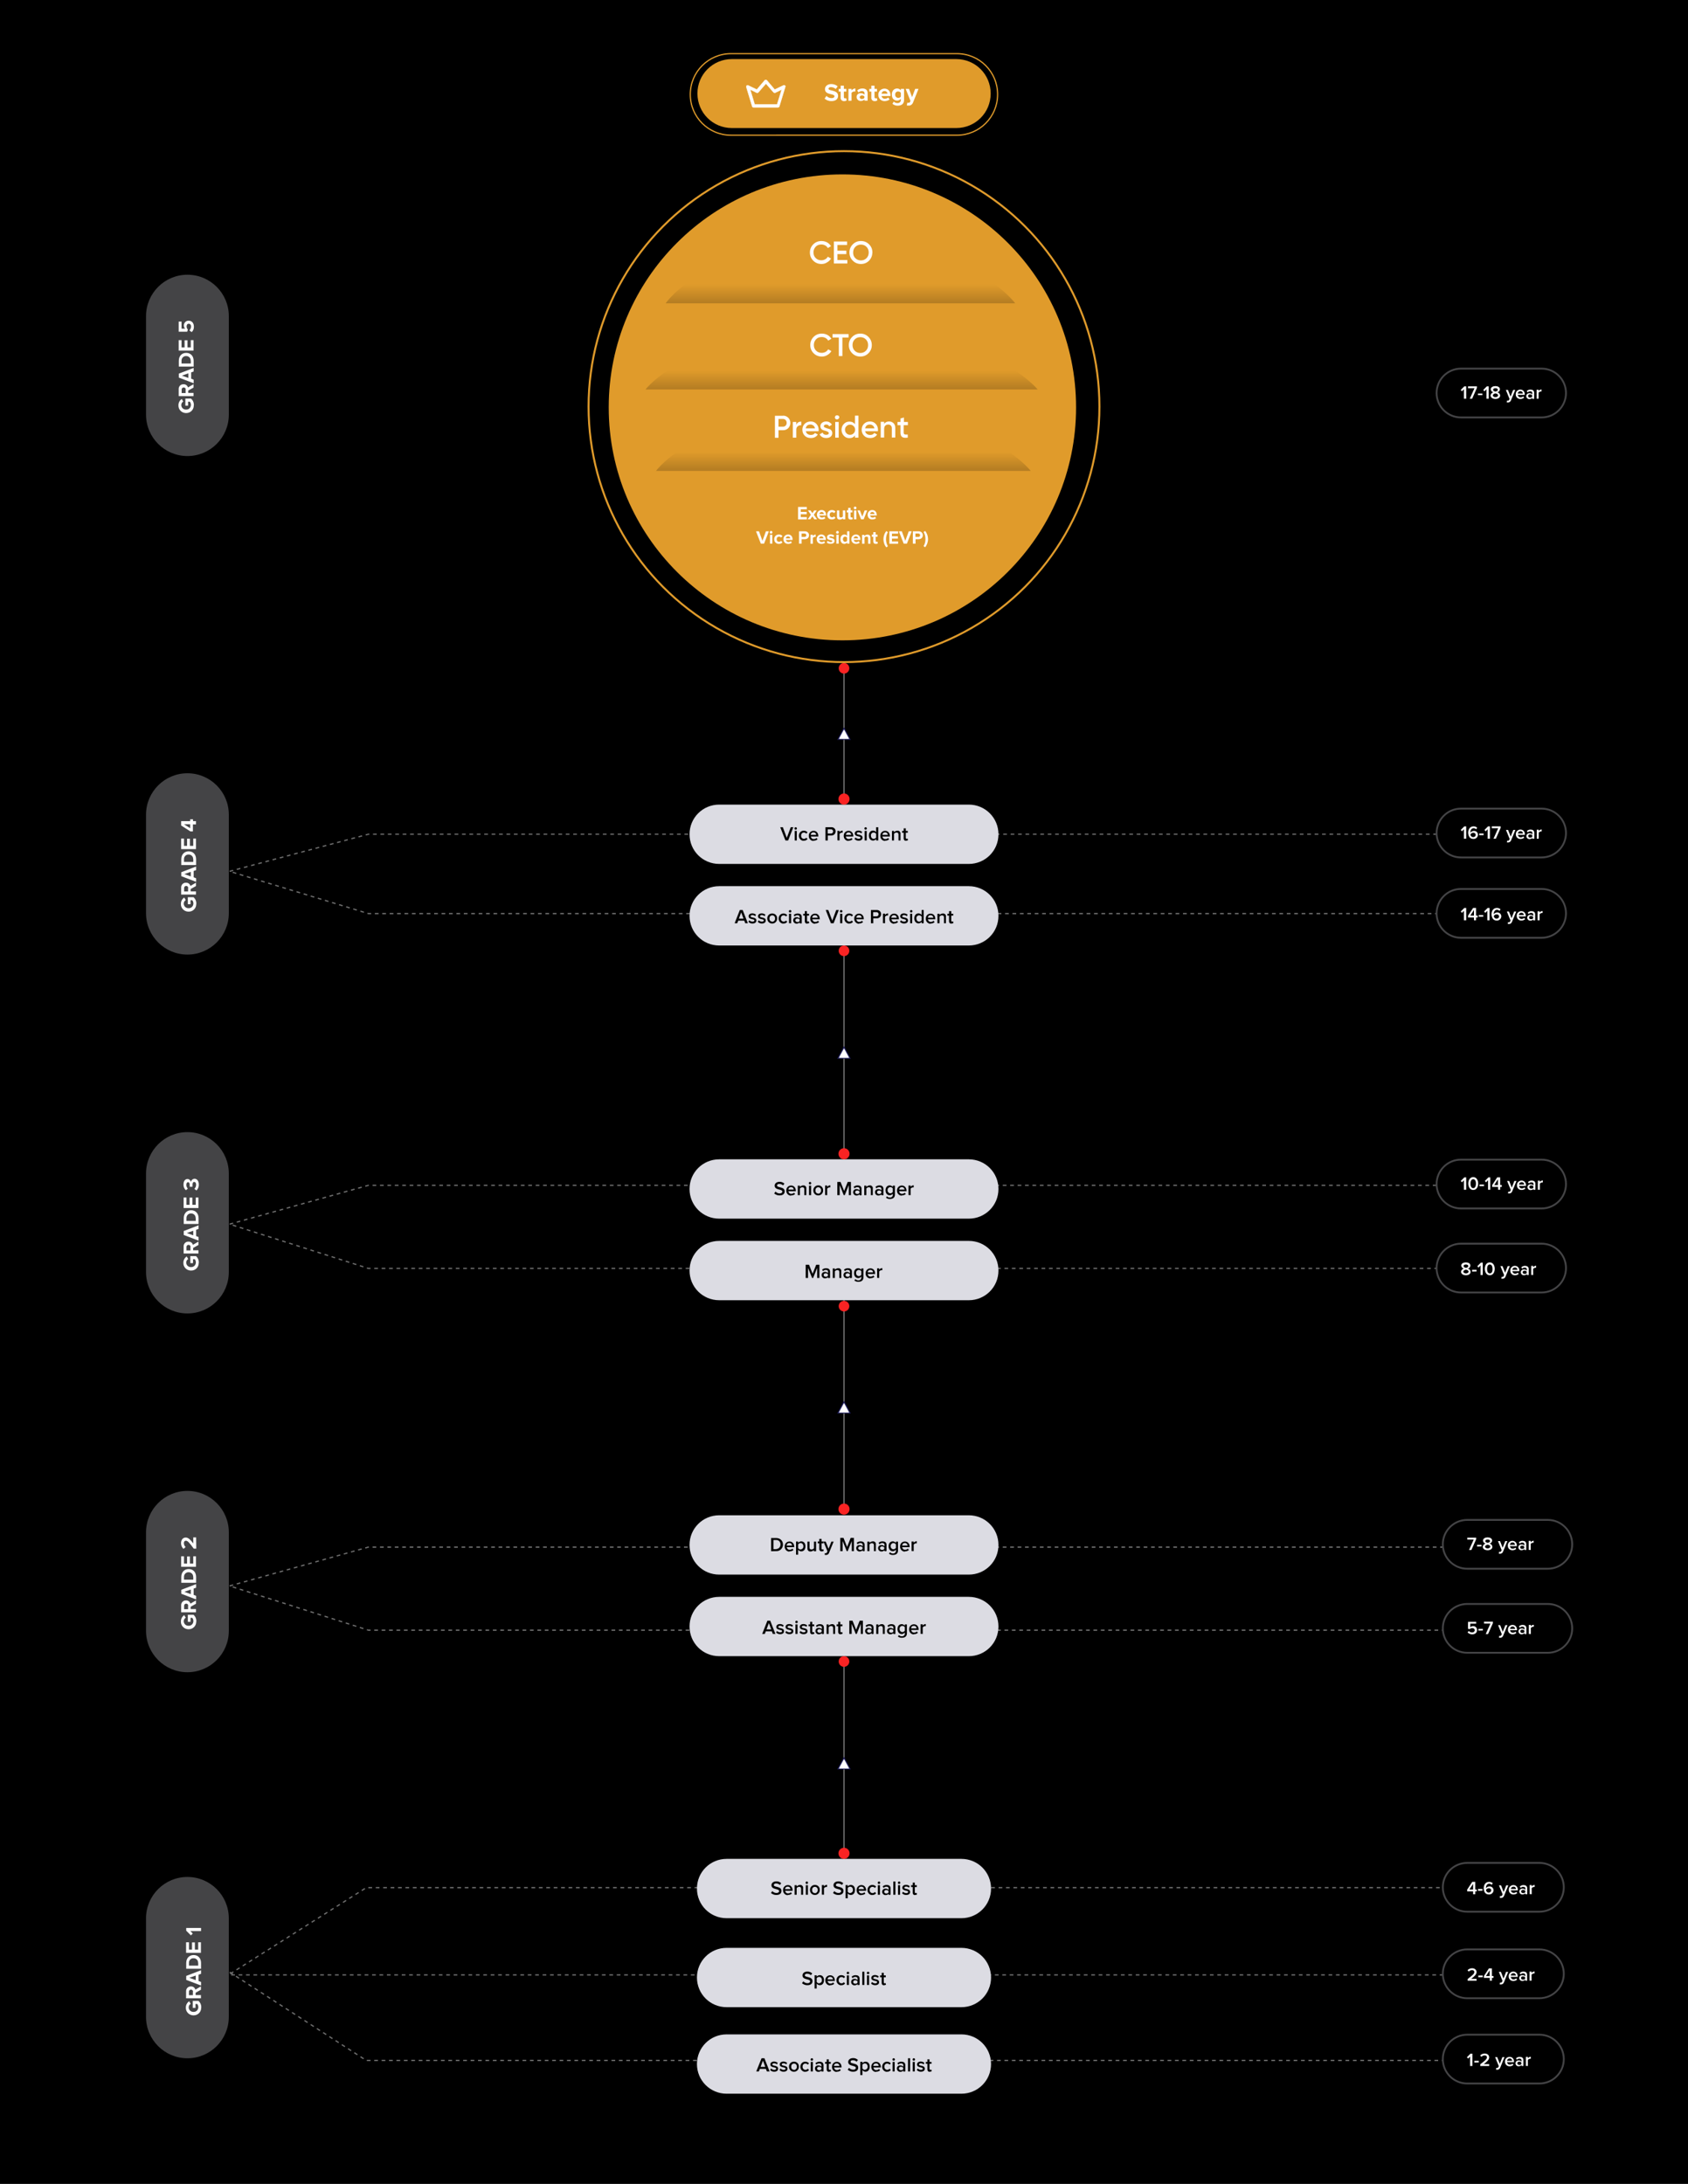 <?xml version="1.0" encoding="utf-8"?>
<!-- Generator: Adobe Illustrator 26.0.1, SVG Export Plug-In . SVG Version: 6.00 Build 0)  -->
<svg version="1.1" id="Layer_1" xmlns="http://www.w3.org/2000/svg" xmlns:xlink="http://www.w3.org/1999/xlink" x="0px" y="0px"
	 viewBox="0 0 1366 1767" style="enable-background:new 0 0 1366 1767;" xml:space="preserve">
<style type="text/css">
	.st0{fill:none;stroke:#707070;}
	.st1{fill:#444446;}
	.st2{fill:#FFFFFF;}
	.st3{stroke:#444446;stroke-miterlimit:10;}
	.st4{fill:none;stroke:#707070;stroke-dasharray:3,3;}
	.st5{fill:#DCDCE3;}
	.st6{fill:#1E1D5B;}
	.st7{fill:#F92323;}
	.st8{fill:#E09B2B;}
	.st9{fill:url(#Path_140_00000053540079864556771210000009806948472644834987_);}
	.st10{fill:url(#Path_142_00000099626313149679696440000015752698976828500146_);}
	.st11{fill:none;stroke:#E09B2B;stroke-miterlimit:10;}
	.st12{enable-background:new    ;}
	.st13{fill:#FFFDFD;}
	.st14{fill:url(#Path_141_00000047774386159163734180000010426371456206133168_);}
	.st15{fill:none;}
	.st16{fill:#FFFFFF;stroke:#FFFFFF;stroke-width:0.2;}
</style>
<rect id="Rectangle_3" y="0" width="1366" height="1767"/>
<path id="Path_212" class="st0" d="M683,536v115"/>
<path id="Path_226" class="st0" d="M683,765v173"/>
<path id="Path_227" class="st0" d="M683,1052v173"/>
<path id="Path_228" class="st0" d="M683,1340v173"/>
<g id="Rectangle_760" transform="translate(115.176 500.284)">
	<path class="st1" d="M36.5-278L36.5-278C55-278,70-263,70-244.5v79.7c0,18.5-15,33.5-33.5,33.5l0,0C18-131.3,3-146.3,3-164.8v-79.7
		C3-263,18-278,36.5-278z"/>
	<path class="st1" d="M36.5-277.5L36.5-277.5c18.2,0,33,14.8,33,33v79.7c0,18.2-14.8,33-33,33l0,0c-18.2,0-33-14.8-33-33v-79.7
		C3.5-262.7,18.3-277.5,36.5-277.5z"/>
</g>
<g id="Rectangle_762" transform="translate(116.172 903.643)">
	<path class="st1" d="M35.5-278L35.5-278C54-278,69-263,69-244.5v79.7c0,18.5-15,33.5-33.5,33.5l0,0C17-131.3,2-146.3,2-164.8v-79.7
		C2-263,17-278,35.5-278z"/>
	<path class="st1" d="M35.5-277.5L35.5-277.5c18.2,0,33,14.8,33,33v79.7c0,18.2-14.8,33-33,33l0,0c-18.2,0-33-14.8-33-33v-79.7
		C2.5-262.7,17.3-277.5,35.5-277.5z"/>
</g>
<g id="Rectangle_763" transform="translate(116.172 1484.285)">
	<path class="st1" d="M35.5-278L35.5-278C54-278,69-263,69-244.5v79.7c0,18.5-15,33.5-33.5,33.5l0,0C17-131.3,2-146.3,2-164.8v-79.7
		C2-263,17-278,35.5-278z"/>
	<path class="st1" d="M35.5-277.5L35.5-277.5c18.2,0,33,14.8,33,33v79.7c0,18.2-14.8,33-33,33l0,0c-18.2,0-33-14.8-33-33v-79.7
		C2.5-262.7,17.3-277.5,35.5-277.5z"/>
</g>
<g id="Rectangle_764" transform="translate(118.168 1194)">
	<path class="st1" d="M33.5-278L33.5-278C52-278,67-263,67-244.5v79.7c0,18.5-15,33.5-33.5,33.5l0,0C15-131.3,0-146.3,0-164.8v-79.7
		C0-263,15-278,33.5-278z"/>
	<path class="st1" d="M33.5-277.5L33.5-277.5c18.2,0,33,14.8,33,33v79.7c0,18.2-14.8,33-33,33l0,0c-18.2,0-33-14.8-33-33v-79.7
		C0.5-262.7,15.3-277.5,33.5-277.5z"/>
</g>
<g id="Rectangle_765" transform="translate(120.164 1796.632)">
	<path class="st1" d="M31.5-278L31.5-278C50-278,65-263,65-244.5v79.7c0,18.5-15,33.5-33.5,33.5l0,0C13-131.3-2-146.3-2-164.8v-79.7
		C-2-263,13-278,31.5-278z"/>
	<path class="st1" d="M31.5-277.5L31.5-277.5c18.2,0,33,14.8,33,33v79.7c0,18.2-14.8,33-33,33l0,0c-18.2,0-33-14.8-33-33v-79.7
		C-1.5-262.7,13.3-277.5,31.5-277.5z"/>
</g>
<path id="Grade_5" class="st2" d="M156.9,327.6c0-2-0.8-3.8-2.3-5.1H150v5.7h2.2V325h1.4c0.6,0.7,0.9,1.6,0.9,2.6
	c0,2.1-1.6,3.8-3.7,3.8c-0.1,0-0.2,0-0.2,0c-2.1,0.1-3.8-1.5-3.9-3.5c0-0.1,0-0.2,0-0.2c0-1.2,0.6-2.2,1.6-2.8l-1.2-2.1
	c-1.7,1.1-2.7,3-2.7,5c-0.2,3.4,2.4,6.2,5.8,6.4c0.1,0,0.3,0,0.4,0c3.4,0.1,6.2-2.6,6.2-6C156.9,327.9,156.9,327.8,156.9,327.6z
	 M156.7,310.8l-4.6,2.7c-0.4-1.6-1.9-2.7-3.6-2.6c-2.1-0.1-3.8,1.5-3.9,3.6c0,0.1,0,0.3,0,0.4v5.6h12v-2.6h-4.3V316l4.3-2.4v-2.8
	L156.7,310.8L156.7,310.8z M150.2,315.3v2.7H147v-2.7c-0.1-0.9,0.6-1.7,1.5-1.8c0.1,0,0.1,0,0.2,0c0.9,0,1.6,0.7,1.6,1.6
	C150.2,315.1,150.2,315.2,150.2,315.3z M156.7,297.7l-12,4.6v3.2l12,4.6v-2.9l-2-0.8v-5.1l2-0.7V297.7z M152.4,302.1v3.7l-5.2-1.9
	L152.4,302.1z M156.7,291.9c0-3.8-2.4-6.4-6-6.4s-6,2.6-6,6.4v4.7h12V291.9z M154.4,291.9v2.2h-7.5v-2.2c-0.1-1.9,1.3-3.6,3.2-3.8
	c0.2,0,0.3,0,0.5,0c2-0.1,3.7,1.5,3.7,3.4C154.4,291.7,154.4,291.8,154.4,291.9z M156.7,275.2h-2.3v5.9h-2.7v-5.8h-2.3v5.8h-2.5
	v-5.9h-2.3v8.5h12v-8.5H156.7z M156.9,264.3c0-2.9-1.6-4.8-4.2-4.8c-2.1-0.1-3.8,1.5-3.9,3.6c0,0.1,0,0.2,0,0.2c0,1,0.3,1.9,1,2.6
	h-2.9v-5.7h-2.3v8.2h6.9l0.5-1.8c-0.7-0.7-1-1.6-1-2.5c0-1.4,0.7-2.2,1.8-2.2c1,0,1.8,0.8,1.8,2.2c0,1.2-0.5,2.4-1.3,3.2l1.8,1.4
	C156.3,267.7,157,266,156.9,264.3z"/>
<path id="Grade_4" class="st2" d="M158.9,731c0-2-0.8-3.8-2.3-5.1H152v5.7h2.2v-3.2h1.4c0.6,0.7,0.9,1.6,0.9,2.6
	c0,2.1-1.6,3.8-3.7,3.8c-0.1,0-0.2,0-0.2,0c-2.1,0.1-3.8-1.5-3.9-3.5c0-0.1,0-0.2,0-0.2c0-1.2,0.6-2.2,1.6-2.8l-1.2-2.1
	c-1.7,1.1-2.7,3-2.7,5c-0.2,3.4,2.4,6.2,5.8,6.4c0.1,0,0.3,0,0.4,0c3.4,0.1,6.2-2.6,6.2-6C158.9,731.3,158.9,731.1,158.9,731z
	 M158.7,714.1l-4.6,2.7c-0.4-1.6-1.9-2.7-3.6-2.6c-2.1-0.1-3.8,1.5-3.9,3.6c0,0.1,0,0.3,0,0.4v5.6h12v-2.6h-4.3v-1.9l4.3-2.4v-2.8
	H158.7z M152.2,718.6v2.7H149v-2.7c-0.1-0.9,0.6-1.7,1.5-1.8c0.1,0,0.1,0,0.2,0c0.9,0,1.6,0.7,1.6,1.6
	C152.2,718.5,152.2,718.6,152.2,718.6z M158.7,701.1l-12,4.6v3.2l12,4.6v-2.9l-2-0.8v-5.1l2-0.7V701.1z M154.4,705.4v3.7l-5.2-1.9
	L154.4,705.4z M158.7,695.2c0-3.8-2.4-6.4-6-6.4s-6,2.6-6,6.4v4.7h12V695.2z M156.4,695.2v2.2h-7.5v-2.2c-0.1-1.9,1.3-3.6,3.2-3.8
	c0.2,0,0.3,0,0.5,0c2-0.1,3.7,1.5,3.7,3.4C156.4,695,156.4,695.1,156.4,695.2z M158.7,678.5h-2.3v5.9h-2.7v-5.8h-2.3v5.8h-2.5v-5.9
	h-2.3v8.5h12v-8.5H158.7z M158.7,664.4h-2.5v-1.5h-2.3v1.5h-7.3v3.5l7.5,4.8h2V667h2.5v-2.6H158.7z M153.9,666.9v3.2l-5-3.2H153.9z"
	/>
<path id="Grade_2" class="st2" d="M158.9,1311.6c0-2-0.8-3.8-2.3-5.1H152v5.7h2.2v-3.2h1.4c0.6,0.7,0.9,1.6,0.9,2.6
	c0,2.1-1.6,3.8-3.7,3.8c-0.1,0-0.2,0-0.2,0c-2.1,0.1-3.8-1.5-3.9-3.5c0-0.1,0-0.2,0-0.2c0-1.2,0.6-2.2,1.6-2.8l-1.2-2.1
	c-1.7,1.1-2.7,3-2.7,5c-0.2,3.4,2.4,6.2,5.8,6.4c0.1,0,0.3,0,0.4,0c3.4,0.1,6.2-2.6,6.2-6C158.9,1311.9,158.9,1311.8,158.9,1311.6z
	 M158.7,1294.8l-4.6,2.7c-0.4-1.6-1.9-2.7-3.6-2.6c-2.1-0.1-3.8,1.5-3.9,3.6c0,0.1,0,0.3,0,0.4v5.6h12v-2.6h-4.3v-1.9l4.3-2.4v-2.8
	L158.7,1294.8L158.7,1294.8z M152.2,1299.3v2.7H149v-2.7c-0.1-0.9,0.6-1.7,1.5-1.8c0.1,0,0.1,0,0.2,0c0.9,0,1.6,0.7,1.6,1.6
	C152.2,1299.1,152.2,1299.2,152.2,1299.3z M158.7,1281.7l-12,4.6v3.2l12,4.6v-2.9l-2-0.8v-5.1l2-0.7V1281.7z M154.4,1286.1v3.7
	l-5.2-1.9L154.4,1286.1z M158.7,1275.9c0-3.8-2.4-6.4-6-6.4s-6,2.6-6,6.4v4.7h12V1275.9z M156.4,1275.9v2.2h-7.5v-2.2
	c-0.1-1.9,1.3-3.6,3.2-3.8c0.2,0,0.3,0,0.5,0c2-0.1,3.7,1.5,3.7,3.4C156.4,1275.7,156.4,1275.8,156.4,1275.9z M158.7,1259.2h-2.3
	v5.9h-2.7v-5.8h-2.3v5.8h-2.5v-5.9h-2.3v8.5h12v-8.5H158.7z M158.7,1243.9h-2.3v4.9c-2.3-3.1-4.1-4.8-6.1-4.8c-2.4,0-3.8,2-3.8,4.6
	c0,1.8,0.7,3.4,2,4.6l1.7-1.5c-0.9-0.8-1.4-2-1.4-3.2c0-1,0.5-1.9,1.6-1.9c1.5,0,2.7,1.4,6.4,6.4h2L158.7,1243.9L158.7,1243.9z"/>
<path id="Grade_3" class="st2" d="M160.9,1021.4c0-2-0.8-3.8-2.3-5.1H154v5.7h2.2v-3.2h1.4c0.6,0.7,0.9,1.6,0.9,2.6
	c0,2.1-1.6,3.8-3.7,3.8c-0.1,0-0.2,0-0.2,0c-2.1,0.1-3.8-1.5-3.9-3.5c0-0.1,0-0.2,0-0.2c0-1.2,0.6-2.2,1.6-2.8l-1.2-2.1
	c-1.7,1.1-2.7,3-2.7,5c-0.2,3.4,2.4,6.2,5.8,6.4c0.1,0,0.3,0,0.4,0c3.4,0.1,6.2-2.6,6.2-6C160.9,1021.6,160.9,1021.5,160.9,1021.4z
	 M160.7,1004.5l-4.6,2.7c-0.4-1.6-1.9-2.7-3.6-2.6c-2.1-0.1-3.8,1.5-3.9,3.6c0,0.1,0,0.3,0,0.4v5.6h12v-2.6h-4.3v-1.9l4.3-2.4v-2.8
	H160.7z M154.1,1009v2.7h-3.2v-2.7c-0.1-0.9,0.6-1.7,1.5-1.8c0.1,0,0.1,0,0.2,0c0.9,0,1.6,0.7,1.6,1.6
	C154.2,1008.9,154.2,1008.9,154.1,1009z M160.7,991.4l-12,4.6v3.2l12,4.6v-2.9l-2-0.8V995l2-0.7V991.4z M156.4,995.8v3.7l-5.2-1.9
	L156.4,995.8z M160.7,985.6c0-3.8-2.4-6.4-6-6.4s-6,2.6-6,6.4v4.7h12V985.6z M158.4,985.6v2.2h-7.5v-2.2c-0.1-1.9,1.3-3.6,3.2-3.8
	c0.2,0,0.3,0,0.5,0c2-0.1,3.7,1.5,3.7,3.4C158.4,985.4,158.4,985.5,158.4,985.6z M160.7,968.9h-2.3v5.9h-2.7V969h-2.3v5.8h-2.5v-5.9
	h-2.3v8.5h12v-8.5L160.7,968.9L160.7,968.9z M160.9,958.4c0-2.9-1.5-4.7-3.5-4.7c-1.5,0.1-2.8,1.3-2.9,2.8c-0.2-1.4-1.3-2.5-2.7-2.6
	c-2,0-3.3,1.7-3.3,4.5c-0.1,1.7,0.6,3.4,1.9,4.6l1.6-1.3c-0.8-0.8-1.2-1.9-1.2-3c0-1.3,0.5-2.2,1.4-2.2s1.3,0.9,1.3,2.2
	c0,0.5,0,1.3,0,1.5h2.3c0-0.2,0-1,0-1.5c0-1.7,0.4-2.4,1.4-2.4c0.9,0,1.5,0.8,1.5,2.3c0,1.2-0.5,2.4-1.4,3.3l1.7,1.3
	C160.3,961.9,161,960.2,160.9,958.4z"/>
<path id="Grade_1" class="st2" d="M162.9,1624c0-2-0.8-3.8-2.3-5.1H156v5.7h2.2v-3.2h1.4c0.6,0.7,0.9,1.6,0.9,2.6
	c0,2.1-1.6,3.8-3.7,3.8c-0.1,0-0.2,0-0.2,0c-2.1,0.1-3.8-1.5-3.9-3.5c0-0.1,0-0.2,0-0.2c0-1.2,0.6-2.2,1.6-2.8l-1.2-2.1
	c-1.7,1.1-2.7,3-2.7,5c-0.2,3.4,2.4,6.2,5.8,6.4c0.1,0,0.3,0,0.4,0c3.4,0.1,6.2-2.6,6.2-6C162.9,1624.3,162.9,1624.1,162.9,1624z
	 M162.7,1607.1l-4.6,2.7c-0.4-1.6-1.9-2.7-3.6-2.6c-2.1-0.1-3.8,1.5-3.9,3.6c0,0.1,0,0.3,0,0.4v5.6h12v-2.6h-4.3v-1.9l4.3-2.4v-2.8
	L162.7,1607.1L162.7,1607.1z M156.1,1611.6v2.7h-3.2v-2.7c-0.1-0.9,0.6-1.7,1.5-1.8c0.1,0,0.1,0,0.2,0c0.9,0,1.6,0.7,1.6,1.6
	C156.2,1611.5,156.1,1611.5,156.1,1611.6z M162.7,1594.1l-12,4.6v3.2l12,4.6v-2.9l-2-0.8v-5.1l2-0.7V1594.1z M158.4,1598.4v3.7
	l-5.2-1.9L158.4,1598.4z M162.7,1588.2c0-3.8-2.4-6.4-6-6.4s-6,2.6-6,6.4v4.7h12V1588.2z M160.4,1588.2v2.2h-7.5v-2.2
	c-0.1-1.9,1.3-3.6,3.2-3.8c0.2,0,0.3,0,0.5,0c2-0.1,3.7,1.5,3.7,3.4C160.4,1588,160.4,1588.1,160.4,1588.2z M162.7,1571.5h-2.3v5.9
	h-2.7v-5.8h-2.3v5.8h-2.5v-5.9h-2.3v8.5h12v-8.5H162.7z M162.7,1559.9h-12v2.2l3.8,3.8l1.5-1.5l-2-2h8.7V1559.9z"/>
<g id="Rectangle_778" transform="translate(1161.309 576)">
	<path class="st3" d="M21-278h65.2c11,0,20,9,20,20l0,0c0,11-9,20-20,20H21c-11,0-20-9-20-20l0,0C1-269,10-278,21-278z"/>
	<path class="st3" d="M21-277.5h65.2c10.8,0,19.5,8.7,19.5,19.5l0,0c0,10.8-8.7,19.5-19.5,19.5H21c-10.8,0-19.5-8.7-19.5-19.5l0,0
		C1.5-268.8,10.2-277.5,21-277.5z"/>
</g>
<path id="_17-18_year" class="st2" d="M1186.5,322.6v-10h-1.5l-2.9,2.9l1,1.1l1.6-1.7v7.7H1186.5z M1191.3,322.6l3.9-8.8v-1.2h-7.2
	v1.5h5.2l-3.8,8.5H1191.3z M1199.6,319.7v-1.3h-3.6v1.3H1199.6z M1204.7,322.6v-10h-1.5l-2.9,2.9l1,1.1l1.6-1.7v7.7H1204.7z
	 M1210.2,322.8c2,0,3.8-1,3.8-2.8c-0.1-1.3-1-2.3-2.3-2.6c1.2-0.2,2-1.2,2.1-2.4c0-1.9-1.9-2.6-3.7-2.6s-3.7,0.8-3.7,2.6
	c0.1,1.2,0.9,2.1,2.1,2.4c-1.2,0.3-2.1,1.3-2.3,2.6C1206.4,321.9,1208.2,322.8,1210.2,322.8z M1210.2,316.8
	c-0.6-0.1-1.9-0.5-1.9-1.4s0.8-1.3,1.9-1.3s1.9,0.5,1.9,1.3C1212.1,316.3,1210.8,316.7,1210.2,316.8z M1210.2,321.3
	c-1.1,0-2.1-0.5-2.1-1.4c0-1,1.4-1.5,2.1-1.6c0.6,0.1,2.1,0.5,2.1,1.6C1212.3,320.7,1211.3,321.3,1210.2,321.3z M1219.3,325.5
	c0.3,0.1,0.6,0.1,0.9,0.1c1.1,0.1,2.1-0.6,2.5-1.6l3.5-8.5h-1.7l-2.1,5.4l-2.1-5.4h-1.7l3,7.3l-0.4,0.8c-0.2,0.4-0.6,0.7-1.1,0.6
	c-0.2,0-0.4,0-0.6-0.1L1219.3,325.5z M1230.5,322.8c1.1,0,2.1-0.4,2.9-1.1l-0.7-1c-0.6,0.5-1.3,0.8-2.1,0.8c-1.2,0.1-2.2-0.8-2.3-2
	h5.6v-0.4c0-2.3-1.4-3.9-3.6-3.9c-2,0-3.7,1.6-3.7,3.6c0,0.1,0,0.1,0,0.2c-0.1,2,1.4,3.7,3.4,3.8
	C1230.3,322.8,1230.4,322.8,1230.5,322.8z M1232.4,318.4h-4.1c0-1.1,0.9-1.9,2-1.9C1231.4,316.4,1232.3,317.3,1232.4,318.4
	L1232.4,318.4z M1241.5,322.6v-4.8c0-1.9-1.4-2.6-3-2.6c-1.1,0-2.2,0.4-3,1.2l0.7,1.1c0.6-0.6,1.3-0.9,2.1-0.9c1,0,1.7,0.5,1.7,1.4
	v1.1c-0.6-0.6-1.5-1-2.4-0.9c-1.3-0.1-2.4,0.9-2.5,2.1c0,0.1,0,0.2,0,0.2c0,1.3,1.1,2.4,2.4,2.4h0.1c0.9,0,1.8-0.3,2.4-1v0.8h1.5
	L1241.5,322.6L1241.5,322.6z M1238.2,321.7c-0.8,0.1-1.5-0.4-1.6-1.2v-0.1c0-0.8,0.7-1.4,1.5-1.3h0.1c0.7,0,1.3,0.2,1.7,0.8v1.1
	C1239.5,321.5,1238.9,321.8,1238.2,321.7z M1245.1,322.6v-4.9c0.4-0.6,1.1-0.9,1.9-1c0.2,0,0.3,0,0.5,0v-1.6c-0.9,0-1.8,0.5-2.4,1.2
	v-1h-1.6v7.3H1245.1z"/>
<path id="Path_205" class="st4" d="M185.9,1595.7l110.5,71.4h914.1"/>
<path id="Path_204" class="st4" d="M187.1,1597.9h1023.4"/>
<path id="Path_203" class="st4" d="M186.3,1597l110.1-69.7h914.1"/>
<g id="Rectangle_757" transform="translate(569 1782)">
	<path class="st5" d="M19-278h190c13.3,0,24,10.7,24,24l0,0c0,13.3-10.7,24-24,24H19c-13.3,0-24-10.7-24-24l0,0
		C-5-267.3,5.7-278,19-278z"/>
	<path class="st5" d="M19-277.5h190c13,0,23.5,10.5,23.5,23.5l0,0c0,13-10.5,23.5-23.5,23.5H19C6-230.5-4.5-241-4.5-254l0,0
		C-4.5-267,6-277.5,19-277.5z"/>
</g>
<path id="Senior_Specialist" d="M628.3,1533.2c2.9,0,4.1-1.5,4.1-3.3c0-4-6.2-2.7-6.2-4.7c0-0.8,0.7-1.3,1.8-1.3
	c1.2,0,2.3,0.4,3.1,1.2l1.1-1.4c-1.1-1-2.5-1.6-4-1.5c-2.4,0-3.9,1.4-3.9,3.1c0,3.9,6.2,2.5,6.2,4.8c0,0.7-0.6,1.5-2.1,1.5
	c-1.3,0-2.5-0.5-3.4-1.5l-1.1,1.5C625.1,1532.6,626.7,1533.3,628.3,1533.2z M637.7,1533.2c1.2,0,2.3-0.4,3.1-1.1l-0.8-1.1
	c-0.6,0.6-1.4,0.9-2.2,0.9c-1.3,0.1-2.3-0.9-2.4-2.1h6v-0.4c0-2.4-1.5-4.2-3.8-4.2c-2.2,0-3.9,1.7-3.9,3.9c0,0.1,0,0.1,0,0.2
	c-0.1,2.1,1.5,4,3.7,4.1C637.4,1533.2,637.5,1533.2,637.7,1533.2z M639.7,1528.5h-4.4c0-1.2,1-2.1,2.2-2
	C638.7,1526.4,639.6,1527.3,639.7,1528.5C639.7,1528.4,639.7,1528.5,639.7,1528.5L639.7,1528.5z M649.9,1533v-5.4
	c0.2-1.2-0.7-2.3-1.9-2.5c-0.2,0-0.4,0-0.6,0c-1,0-2,0.5-2.7,1.2v-1H643v7.7h1.7v-5.4c0.5-0.6,1.2-1,2-1c0.9,0,1.6,0.4,1.6,1.6v4.8
	L649.9,1533L649.9,1533z M652.9,1524.3c0.6,0,1-0.5,1-1l0,0c0-0.6-0.5-1-1-1l0,0c-0.6,0-1,0.5-1,1l0,0
	C651.9,1523.9,652.4,1524.3,652.9,1524.3L652.9,1524.3z M653.8,1533v-7.7h-1.7v7.7H653.8z M659.4,1533.2c2.1,0.1,3.9-1.6,4-3.8
	c0-0.1,0-0.2,0-0.3c0.1-2.1-1.5-3.9-3.6-4c-0.1,0-0.2,0-0.3,0c-2.1-0.1-3.9,1.6-4,3.7c0,0.1,0,0.2,0,0.3c-0.1,2.1,1.5,4,3.7,4.1
	C659.2,1533.2,659.3,1533.2,659.4,1533.2z M659.4,1531.7c-1.3,0-2.3-1.1-2.2-2.4c0-0.1,0-0.1,0-0.2c-0.1-1.3,0.8-2.4,2.1-2.5
	c0.1,0,0.1,0,0.2,0c1.3,0,2.3,1.1,2.2,2.4c0,0.1,0,0.1,0,0.2c0.1,1.3-0.8,2.4-2,2.6C659.6,1531.7,659.5,1531.7,659.4,1531.7
	L659.4,1531.7z M666.8,1533v-5.3c0.5-0.6,1.2-1,2-1c0.2,0,0.3,0,0.5,0v-1.7c-1,0-1.9,0.5-2.5,1.3v-1.1h-1.7v7.7L666.8,1533
	L666.8,1533z M678.5,1533.2c2.9,0,4.1-1.5,4.1-3.3c0-4-6.2-2.7-6.2-4.7c0-0.8,0.7-1.3,1.8-1.3c1.2,0,2.3,0.4,3.1,1.2l1.1-1.4
	c-1.1-1-2.5-1.6-4-1.5c-2.4,0-3.9,1.4-3.9,3.1c0,3.9,6.2,2.5,6.2,4.8c0,0.7-0.6,1.5-2.1,1.5c-1.3,0-2.5-0.5-3.4-1.5l-1.1,1.5
	C675.3,1532.6,676.9,1533.3,678.5,1533.2z M688.5,1533.2c2,0,3.4-1.5,3.4-4.1c0-2.5-1.4-4-3.4-4c-1,0-1.9,0.5-2.5,1.2v-1.1h-1.7
	v10.7h1.7v-4C686.6,1532.7,687.5,1533.2,688.5,1533.2z M688,1531.7c-0.8,0-1.5-0.4-2-1.1v-3.1c0.5-0.6,1.2-1,2-1
	c1.3,0,2.2,1.1,2.2,2.3c0,0.1,0,0.2,0,0.2c0.2,1.3-0.7,2.4-2,2.6C688.1,1531.7,688,1531.7,688,1531.7z M697.2,1533.2
	c1.2,0,2.3-0.4,3.1-1.1l-0.8-1.1c-0.6,0.6-1.4,0.9-2.2,0.9c-1.3,0.1-2.3-0.9-2.4-2.1h6v-0.4c0-2.4-1.5-4.2-3.8-4.2
	c-2.2,0-3.9,1.7-3.9,3.9c0,0.1,0,0.1,0,0.2c-0.1,2.1,1.5,4,3.7,4.1C696.9,1533.2,697,1533.2,697.2,1533.2z M699.2,1528.5h-4.4
	c0-1.2,1-2.1,2.2-2C698.2,1526.4,699.1,1527.3,699.2,1528.5C699.2,1528.4,699.2,1528.5,699.2,1528.5L699.2,1528.5z M706,1533.2
	c1.2,0.1,2.3-0.5,3-1.4l-1.1-1c-0.4,0.6-1.1,0.9-1.8,0.9c-1.3,0-2.4-1.1-2.3-2.4c0-0.1,0-0.1,0-0.2c-0.1-1.3,0.8-2.4,2.1-2.5
	c0.1,0,0.1,0,0.2,0c0.7,0,1.4,0.3,1.8,0.9l1.1-1c-0.7-0.9-1.8-1.4-3-1.4c-2.1-0.1-3.9,1.6-4,3.8c0,0.1,0,0.2,0,0.3
	c-0.1,2.1,1.6,4,3.7,4.1C705.8,1533.2,705.9,1533.2,706,1533.2z M711.3,1524.3c0.6,0,1-0.5,1-1l0,0c0-0.6-0.5-1-1-1l0,0
	c-0.6,0-1,0.5-1,1l0,0C710.3,1523.9,710.7,1524.3,711.3,1524.3L711.3,1524.3L711.3,1524.3z M712.1,1533v-7.7h-1.7v7.7H712.1z
	 M720.7,1533v-5.1c0-2.1-1.5-2.8-3.2-2.8c-1.2,0-2.4,0.4-3.2,1.2l0.7,1.2c0.6-0.6,1.4-1,2.3-1c1.1,0,1.8,0.5,1.8,1.4v1.2
	c-0.7-0.7-1.6-1.1-2.5-1c-1.4-0.1-2.6,0.9-2.7,2.3c0,0.1,0,0.2,0,0.3c0,1.4,1.2,2.6,2.6,2.6h0.1c0.9,0,1.9-0.3,2.5-1v0.8L720.7,1533
	L720.7,1533z M717.2,1532c-0.8,0.1-1.6-0.5-1.7-1.3v-0.1c0-0.8,0.8-1.4,1.6-1.4h0.1c0.7,0,1.4,0.3,1.8,0.8v1.2
	C718.6,1531.8,717.9,1532.1,717.2,1532z M724.6,1533v-10.7h-1.7v10.7H724.6z M727.6,1524.3c0.6,0,1-0.5,1-1l0,0c0-0.6-0.5-1-1-1l0,0
	c-0.6,0-1,0.5-1,1l0,0C726.6,1523.9,727,1524.3,727.6,1524.3L727.6,1524.3z M728.4,1533v-7.7h-1.7v7.7H728.4z M733.3,1533.2
	c2.1,0,3.2-1,3.2-2.4c0-3.1-4.7-2-4.7-3.4c0-0.5,0.5-1,1.4-1s1.7,0.3,2.3,0.9l0.7-1.2c-0.8-0.7-1.9-1.1-3-1.1c-2,0-3,1.1-3,2.3
	c0,3,4.7,1.9,4.7,3.4c0,0.6-0.5,1-1.5,1s-1.9-0.4-2.6-1.1l-0.8,1.2C730.9,1532.8,732,1533.2,733.3,1533.2z M740.5,1533.2
	c0.6,0,1.1-0.1,1.6-0.5l-0.4-1.3c-0.2,0.2-0.5,0.3-0.7,0.3c-0.5,0-0.7-0.4-0.7-0.9v-4h1.6v-1.5h-1.6v-2.1h-1.7v2.1h-1.3v1.5h1.3v4.5
	c-0.1,1,0.6,1.9,1.5,2C740.2,1533.2,740.3,1533.2,740.5,1533.2z"/>
<g id="Rectangle_756" transform="translate(569 1854)">
	<path class="st5" d="M19-278h190c13.3,0,24,10.7,24,24l0,0c0,13.3-10.7,24-24,24H19c-13.3,0-24-10.7-24-24l0,0
		C-5-267.3,5.7-278,19-278z"/>
	<path class="st5" d="M19-277.5h190c13,0,23.5,10.5,23.5,23.5l0,0c0,13-10.5,23.5-23.5,23.5H19C6-230.5-4.5-241-4.5-254l0,0
		C-4.5-267,6-277.5,19-277.5z"/>
</g>
<path id="Specialist" d="M653.4,1606.2c2.9,0,4.1-1.5,4.1-3.3c0-4-6.2-2.7-6.2-4.7c0-0.8,0.7-1.3,1.8-1.3c1.2,0,2.3,0.4,3.1,1.2
	l1.1-1.4c-1.1-1-2.5-1.6-4-1.5c-2.4,0-3.9,1.4-3.9,3.1c0,3.9,6.2,2.5,6.2,4.8c0,0.7-0.6,1.5-2.1,1.5c-1.3,0-2.5-0.5-3.4-1.5
	l-1.1,1.5C650.2,1605.6,651.8,1606.3,653.4,1606.2z M663.4,1606.2c2,0,3.4-1.5,3.4-4.1c0-2.5-1.4-4-3.4-4c-1,0-1.9,0.5-2.5,1.2v-1.1
	h-1.7v10.7h1.7v-4C661.5,1605.7,662.4,1606.2,663.4,1606.2z M662.9,1604.7c-0.8,0-1.5-0.4-2-1.1v-3.1c0.5-0.6,1.2-1,2-1
	c1.3,0,2.2,1.1,2.2,2.3c0,0.1,0,0.2,0,0.2c0.2,1.3-0.7,2.4-2,2.6C663,1604.7,662.9,1604.7,662.9,1604.7L662.9,1604.7z M672,1606.2
	c1.2,0,2.3-0.4,3.1-1.1l-0.8-1.1c-0.6,0.6-1.4,0.9-2.2,0.9c-1.3,0.1-2.3-0.9-2.4-2.1h5.9v-0.4c0-2.4-1.5-4.2-3.8-4.2
	c-2.2,0-3.9,1.7-3.9,3.9c0,0.1,0,0.1,0,0.2c-0.1,2.1,1.5,4,3.7,4.1C671.8,1606.2,671.9,1606.2,672,1606.2z M674.1,1601.5h-4.4
	c0-1.2,1-2.1,2.2-2C673,1599.4,674,1600.3,674.1,1601.5C674.1,1601.4,674.1,1601.5,674.1,1601.5L674.1,1601.5z M680.9,1606.2
	c1.2,0.1,2.3-0.5,3-1.4l-1.1-1c-0.4,0.6-1.1,0.9-1.8,0.9c-1.3,0-2.4-1.1-2.3-2.4c0-0.1,0-0.1,0-0.2c-0.1-1.3,0.8-2.4,2.1-2.5
	c0.1,0,0.1,0,0.2,0c0.7,0,1.4,0.3,1.8,0.9l1.1-1c-0.7-0.9-1.8-1.4-3-1.4c-2.1-0.1-3.9,1.6-4,3.8c0,0.1,0,0.2,0,0.3
	c-0.1,2.1,1.6,4,3.7,4.1C680.7,1606.2,680.8,1606.2,680.9,1606.2z M686.2,1597.3c0.6,0,1-0.5,1-1l0,0c0-0.6-0.5-1-1-1l0,0
	c-0.6,0-1,0.5-1,1l0,0C685.1,1596.9,685.6,1597.3,686.2,1597.3L686.2,1597.3L686.2,1597.3z M687,1606v-7.7h-1.7v7.7H687z
	 M695.6,1606v-5.1c0-2.1-1.5-2.8-3.2-2.8c-1.2,0-2.4,0.4-3.2,1.2l0.7,1.2c0.6-0.6,1.4-1,2.3-1c1.1,0,1.8,0.5,1.8,1.4v1.2
	c-0.7-0.7-1.6-1.1-2.5-1c-1.4-0.1-2.6,0.9-2.7,2.3c0,0.1,0,0.2,0,0.3c0,1.4,1.2,2.6,2.6,2.6h0.1c0.9,0,1.9-0.3,2.5-1v0.8L695.6,1606
	L695.6,1606z M692.1,1605c-0.8,0.1-1.6-0.5-1.7-1.3v-0.1c0-0.8,0.8-1.4,1.6-1.4h0.1c0.7,0,1.4,0.3,1.8,0.8v1.2
	C693.5,1604.8,692.8,1605.1,692.1,1605z M699.5,1606v-10.7h-1.7v10.7H699.5z M702.5,1597.3c0.6,0,1-0.5,1-1l0,0c0-0.6-0.5-1-1-1l0,0
	c-0.6,0-1,0.5-1,1l0,0C701.4,1596.9,701.9,1597.3,702.5,1597.3L702.5,1597.3z M703.3,1606v-7.7h-1.7v7.7H703.3z M708.2,1606.2
	c2.1,0,3.2-1,3.2-2.4c0-3.1-4.7-2-4.7-3.4c0-0.5,0.5-1,1.4-1s1.7,0.3,2.3,0.9l0.7-1.2c-0.8-0.7-1.9-1.1-3-1.1c-2,0-3,1.1-3,2.3
	c0,3,4.7,1.9,4.7,3.4c0,0.6-0.5,1-1.5,1s-1.9-0.4-2.6-1.1l-0.8,1.2C705.7,1605.8,706.9,1606.2,708.2,1606.2z M715.4,1606.2
	c0.6,0,1.1-0.1,1.6-0.5l-0.4-1.3c-0.2,0.2-0.5,0.3-0.7,0.3c-0.5,0-0.7-0.4-0.7-0.9v-4h1.6v-1.5h-1.6v-2.1h-1.7v2.1h-1.3v1.5h1.3v4.5
	c-0.1,1,0.6,1.9,1.5,2C715.1,1606.2,715.2,1606.2,715.4,1606.2z"/>
<g id="Rectangle_755" transform="translate(569 1924)">
	<path class="st5" d="M19-278h190c13.3,0,24,10.7,24,24l0,0c0,13.3-10.7,24-24,24H19c-13.3,0-24-10.7-24-24l0,0
		C-5-267.3,5.7-278,19-278z"/>
	<path class="st5" d="M19-277.5h190c13,0,23.5,10.5,23.5,23.5l0,0c0,13-10.5,23.5-23.5,23.5H19C6-230.5-4.5-241-4.5-254l0,0
		C-4.5-267,6-277.5,19-277.5z"/>
</g>
<path id="Associate_Specialist" d="M622.8,1676l-4.2-10.7h-2.3L612,1676h2.1l0.8-2.1h4.9l0.8,2.1H622.8z M619.3,1672.3h-3.8l1.9-5.1
	L619.3,1672.3z M626.5,1676.2c2.1,0,3.2-1,3.2-2.4c0-3.1-4.7-2-4.7-3.4c0-0.5,0.5-1,1.4-1s1.7,0.3,2.3,0.9l0.7-1.2
	c-0.8-0.7-1.9-1.1-3-1.1c-2,0-3,1.1-3,2.3c0,3,4.7,1.9,4.7,3.4c0,0.6-0.5,1-1.5,1s-1.9-0.4-2.6-1.1l-0.8,1.2
	C624.1,1675.8,625.3,1676.2,626.5,1676.2L626.5,1676.2z M634.1,1676.2c2.1,0,3.2-1,3.2-2.4c0-3.1-4.7-2-4.7-3.4c0-0.5,0.5-1,1.4-1
	s1.7,0.3,2.3,0.9l0.7-1.2c-0.8-0.7-1.9-1.1-3-1.1c-2,0-3,1.1-3,2.3c0,3,4.7,1.9,4.7,3.4c0,0.6-0.5,1-1.5,1s-1.9-0.4-2.6-1.1
	l-0.8,1.2C631.7,1675.8,632.8,1676.2,634.1,1676.2L634.1,1676.2z M642.5,1676.2c2.1,0.1,3.9-1.6,4-3.8c0-0.1,0-0.2,0-0.3
	c0.1-2.1-1.5-3.9-3.7-4c-0.1,0-0.2,0-0.3,0c-2.1-0.1-3.9,1.6-4,3.7c0,0.1,0,0.2,0,0.3c-0.1,2.1,1.5,4,3.7,4.1
	C642.3,1676.2,642.4,1676.2,642.5,1676.2L642.5,1676.2z M642.5,1674.7c-1.3,0-2.3-1.1-2.2-2.4c0-0.1,0-0.1,0-0.2
	c-0.1-1.3,0.8-2.4,2.1-2.5c0.1,0,0.1,0,0.2,0c1.3,0,2.3,1.1,2.2,2.4c0,0.1,0,0.1,0,0.2c0.1,1.3-0.8,2.4-2,2.6
	C642.6,1674.7,642.5,1674.7,642.5,1674.7z M651.7,1676.2c1.2,0.1,2.3-0.5,3-1.4l-1.1-1c-0.4,0.6-1.1,0.9-1.8,0.9
	c-1.3,0-2.4-1.1-2.3-2.4c0-0.1,0-0.1,0-0.2c-0.1-1.3,0.8-2.4,2.1-2.5c0.1,0,0.1,0,0.2,0c0.7,0,1.4,0.3,1.8,0.9l1.1-1
	c-0.7-0.9-1.8-1.4-3-1.4c-2.1-0.1-3.9,1.6-4,3.8c0,0.1,0,0.2,0,0.3c-0.1,2.1,1.6,4,3.7,4.1C651.5,1676.2,651.6,1676.2,651.7,1676.2
	L651.7,1676.2z M657,1667.3c0.6,0,1-0.5,1-1c0-0.6-0.5-1-1-1l0,0c-0.6,0-1,0.5-1,1l0,0C655.9,1666.9,656.4,1667.3,657,1667.3
	L657,1667.3L657,1667.3z M657.8,1676v-7.7h-1.7v7.7H657.8z M666.4,1676v-5.1c0-2.1-1.5-2.8-3.2-2.8c-1.2,0-2.4,0.4-3.3,1.2l0.7,1.2
	c0.6-0.6,1.4-1,2.3-1c1.1,0,1.8,0.5,1.8,1.4v1.2c-0.7-0.7-1.6-1.1-2.5-1c-1.4-0.1-2.6,0.9-2.7,2.3c0,0.1,0,0.2,0,0.3
	c0,1.4,1.2,2.6,2.6,2.6h0.1c0.9,0,1.9-0.3,2.5-1v0.8L666.4,1676L666.4,1676z M662.9,1675c-0.8,0.1-1.6-0.5-1.7-1.3v-0.1
	c0-0.8,0.8-1.4,1.6-1.4h0.1c0.7,0,1.4,0.3,1.8,0.8v1.2C664.2,1674.8,663.6,1675.1,662.9,1675z M670.9,1676.2c0.6,0,1.1-0.1,1.6-0.5
	l-0.4-1.3c-0.2,0.2-0.5,0.3-0.7,0.3c-0.5,0-0.7-0.4-0.7-0.9v-4h1.6v-1.5h-1.6v-2.1H669v2.1h-1.3v1.5h1.3v4.5c-0.1,1,0.6,1.9,1.5,2
	C670.6,1676.2,670.7,1676.2,670.9,1676.2z M677.3,1676.2c1.1,0,2.3-0.4,3.1-1.1l-0.8-1.1c-0.6,0.6-1.4,0.9-2.2,0.9
	c-1.3,0.1-2.3-0.9-2.4-2.1h6v-0.4c0-2.4-1.5-4.2-3.8-4.2c-2.2,0-3.9,1.7-3.9,3.9c0,0.1,0,0.1,0,0.2c-0.1,2.1,1.5,4,3.7,4.1
	C677,1676.2,677.1,1676.2,677.3,1676.2L677.3,1676.2z M679.3,1671.5h-4.4c0-1.2,1-2.1,2.2-2C678.2,1669.4,679.2,1670.3,679.3,1671.5
	C679.3,1671.4,679.3,1671.5,679.3,1671.5L679.3,1671.5z M690.4,1676.2c2.9,0,4.1-1.5,4.1-3.3c0-4-6.2-2.7-6.2-4.7
	c0-0.8,0.7-1.3,1.8-1.3c1.2,0,2.3,0.4,3.1,1.2l1.1-1.4c-1.1-1-2.5-1.6-4-1.5c-2.4,0-3.9,1.4-3.9,3.1c0,3.9,6.2,2.5,6.2,4.8
	c0,0.7-0.6,1.5-2.1,1.5c-1.3,0-2.5-0.5-3.4-1.5l-1.1,1.5C687.2,1675.6,688.8,1676.3,690.4,1676.2L690.4,1676.2z M700.4,1676.2
	c2,0,3.4-1.5,3.4-4.1c0-2.5-1.4-4-3.4-4c-1,0-1.9,0.5-2.5,1.2v-1.1h-1.7v10.7h1.7v-4C698.5,1675.7,699.4,1676.2,700.4,1676.2
	L700.4,1676.2z M699.9,1674.7c-0.8,0-1.5-0.4-2-1.1v-3.1c0.5-0.6,1.2-1,2-1c1.3,0,2.2,1.1,2.2,2.3c0,0.1,0,0.2,0,0.2
	c0.2,1.3-0.7,2.4-2,2.6C700,1674.7,699.9,1674.7,699.9,1674.7L699.9,1674.7z M709.1,1676.2c1.2,0,2.3-0.4,3.1-1.1l-0.8-1.1
	c-0.6,0.6-1.4,0.9-2.2,0.9c-1.3,0.1-2.3-0.9-2.4-2.1h6v-0.4c0-2.4-1.5-4.2-3.8-4.2c-2.2,0-3.9,1.7-3.9,3.9c0,0.1,0,0.1,0,0.2
	c-0.1,2.1,1.5,4,3.7,4.1C708.8,1676.2,708.9,1676.2,709.1,1676.2z M711.1,1671.5h-4.4c0-1.2,1-2.1,2.2-2
	C710.1,1669.4,711,1670.3,711.1,1671.5C711.1,1671.4,711.1,1671.5,711.1,1671.5L711.1,1671.5z M717.9,1676.2c1.2,0.1,2.3-0.5,3-1.4
	l-1.1-1c-0.4,0.6-1.1,0.9-1.8,0.9c-1.3,0-2.4-1.1-2.3-2.4c0-0.1,0-0.1,0-0.2c-0.1-1.3,0.8-2.4,2.1-2.5c0.1,0,0.1,0,0.2,0
	c0.7,0,1.4,0.3,1.8,0.9l1.1-1c-0.7-0.9-1.8-1.4-3-1.4c-2.1-0.1-3.9,1.6-4,3.8c0,0.1,0,0.2,0,0.3c-0.1,2.1,1.6,4,3.7,4.1
	C717.7,1676.2,717.8,1676.2,717.9,1676.2L717.9,1676.2z M723.2,1667.3c0.6,0,1-0.5,1-1l0,0c0-0.6-0.5-1-1-1l0,0c-0.6,0-1,0.5-1,1
	l0,0C722.2,1666.9,722.6,1667.3,723.2,1667.3L723.2,1667.3L723.2,1667.3z M724,1676v-7.7h-1.7v7.7H724z M732.6,1676v-5.1
	c0-2.1-1.5-2.8-3.2-2.8c-1.2,0-2.4,0.4-3.2,1.2l0.7,1.2c0.6-0.6,1.4-1,2.3-1c1.1,0,1.8,0.5,1.8,1.4v1.2c-0.7-0.7-1.6-1-2.5-1
	c-1.4-0.1-2.6,0.9-2.7,2.3c0,0.1,0,0.2,0,0.3c0,1.4,1.2,2.6,2.6,2.6h0.1c0.9,0,1.9-0.3,2.5-1v0.8L732.6,1676L732.6,1676z
	 M729.1,1675c-0.8,0.1-1.6-0.5-1.7-1.3v-0.1c0-0.8,0.8-1.4,1.6-1.4h0.1c0.7,0,1.4,0.3,1.8,0.8v1.2
	C730.5,1674.8,729.8,1675.1,729.1,1675z M736.5,1676v-10.7h-1.7v10.7H736.5z M739.5,1667.3c0.6,0,1-0.5,1-1l0,0c0-0.6-0.5-1-1-1l0,0
	c-0.6,0-1,0.5-1,1l0,0C738.5,1666.9,738.9,1667.3,739.5,1667.3L739.5,1667.3z M740.3,1676v-7.7h-1.7v7.7H740.3z M745.2,1676.2
	c2.1,0,3.2-1,3.2-2.4c0-3.1-4.7-2-4.7-3.4c0-0.5,0.5-1,1.4-1s1.7,0.3,2.3,0.9l0.7-1.2c-0.8-0.7-1.9-1.1-3-1.1c-2,0-3,1.1-3,2.3
	c0,3,4.7,1.9,4.7,3.4c0,0.6-0.5,1-1.5,1s-1.9-0.4-2.6-1.1l-0.8,1.2C742.8,1675.8,743.9,1676.2,745.2,1676.2z M752.4,1676.2
	c0.6,0,1.1-0.1,1.6-0.5l-0.4-1.3c-0.2,0.2-0.5,0.3-0.7,0.3c-0.5,0-0.7-0.4-0.7-0.9v-4h1.6v-1.5h-1.6v-2.1h-1.7v2.1h-1.3v1.5h1.3v4.5
	c-0.1,1,0.6,1.9,1.5,2C752.1,1676.2,752.3,1676.2,752.4,1676.2z"/>
<g id="Rectangle_769" transform="translate(1166.34 1785)">
	<path class="st3" d="M21-278h58.4c11,0,20,9,20,20l0,0c0,11-9,20-20,20H21c-11,0-20-9-20-20l0,0C1-269,10-278,21-278z"/>
	<path class="st3" d="M21-277.5h58.4c10.8,0,19.5,8.7,19.5,19.5l0,0c0,10.8-8.7,19.5-19.5,19.5H21c-10.8,0-19.5-8.7-19.5-19.5l0,0
		C1.5-268.8,10.2-277.5,21-277.5z"/>
</g>
<g id="Rectangle_768" transform="translate(1166.34 1855)">
	<path class="st3" d="M21-278h58.4c11,0,20,9,20,20l0,0c0,11-9,20-20,20H21c-11,0-20-9-20-20l0,0C1-269,10-278,21-278z"/>
	<path class="st3" d="M21-277.5h58.4c10.8,0,19.5,8.7,19.5,19.5l0,0c0,10.8-8.7,19.5-19.5,19.5H21c-10.8,0-19.5-8.7-19.5-19.5l0,0
		C1.5-268.8,10.2-277.5,21-277.5z"/>
</g>
<g id="Rectangle_766" transform="translate(1166.34 1924)">
	<path class="st3" d="M21-278h58.4c11,0,20,9,20,20l0,0c0,11-9,20-20,20H21c-11,0-20-9-20-20l0,0C1-269,10-278,21-278z"/>
	<path class="st3" d="M21-277.5h58.4c10.8,0,19.5,8.7,19.5,19.5l0,0c0,10.8-8.7,19.5-19.5,19.5H21c-10.8,0-19.5-8.7-19.5-19.5l0,0
		C1.5-268.8,10.2-277.5,21-277.5z"/>
</g>
<path id="_4-6_year" class="st2" d="M1193.8,1532.6v-2.3h1.3v-1.5h-1.3v-6.2h-2.4l-4.1,6.3v1.4h4.8v2.3L1193.8,1532.6L1193.8,1532.6
	z M1192.1,1528.8h-3l3-4.6V1528.8z M1199.7,1529.7v-1.3h-3.6v1.4L1199.7,1529.7z M1204.9,1532.8c1.9,0.1,3.5-1.3,3.7-3.1
	c0-0.1,0-0.1,0-0.2c0.1-1.7-1.3-3.2-3-3.2c-0.1,0-0.2,0-0.4,0c-1.1,0-2.1,0.6-2.7,1.4v-0.3c0-1.8,1-3.3,2.6-3.3
	c0.8,0,1.5,0.3,2.1,0.9l0.8-1.3c-0.8-0.7-1.8-1.1-2.9-1.1c-2.9,0-4.4,2.3-4.4,5.2C1200.7,1530.4,1201.9,1532.8,1204.9,1532.8z
	 M1204.8,1531.3c-1.3,0-2.3-1.1-2.2-2.3l0,0c0.5-0.7,1.3-1.2,2.2-1.2c1-0.1,1.9,0.6,2,1.5c0,0.1,0,0.2,0,0.2
	C1206.7,1530.5,1205.8,1531.3,1204.8,1531.3L1204.8,1531.3L1204.8,1531.3z M1213.7,1535.5c0.3,0.1,0.6,0.1,0.9,0.1
	c1.1,0.1,2.1-0.6,2.5-1.6l3.5-8.6h-1.7l-2.1,5.4l-2.1-5.4h-1.7l3,7.3l-0.4,0.8c-0.2,0.4-0.6,0.7-1.1,0.6c-0.2,0-0.4,0-0.6-0.1
	L1213.7,1535.5z M1224.9,1532.8c1.1,0,2.1-0.4,2.9-1.1l-0.7-1c-0.6,0.5-1.3,0.8-2.1,0.8c-1.2,0.1-2.2-0.8-2.3-2h5.6v-0.4
	c0-2.3-1.4-3.9-3.6-3.9c-2,0-3.7,1.6-3.7,3.6c0,0.1,0,0.1,0,0.2c-0.1,2,1.4,3.7,3.4,3.8C1224.7,1532.8,1224.8,1532.8,1224.9,1532.8z
	 M1226.8,1528.4h-4.1c0-1.1,0.9-1.9,2-1.9C1225.9,1526.4,1226.8,1527.3,1226.8,1528.4L1226.8,1528.4z M1235.9,1532.6v-4.8
	c0-1.9-1.4-2.6-3-2.6c-1.1,0-2.2,0.4-3,1.2l0.7,1.1c0.6-0.6,1.3-0.9,2.1-0.9c1,0,1.7,0.5,1.7,1.3v1.1c-0.6-0.6-1.5-1-2.4-0.9
	c-1.3-0.1-2.4,0.9-2.5,2.1c0,0.1,0,0.2,0,0.2c0,1.3,1.1,2.4,2.4,2.4h0.1c0.9,0,1.8-0.3,2.4-1v0.8L1235.9,1532.6L1235.9,1532.6z
	 M1232.6,1531.7c-0.8,0.1-1.5-0.4-1.6-1.2v-0.1c0-0.8,0.7-1.4,1.5-1.3h0.1c0.7,0,1.3,0.2,1.7,0.8v1.1
	C1233.9,1531.5,1233.3,1531.8,1232.6,1531.7z M1239.5,1532.6v-4.9c0.4-0.6,1.1-0.9,1.9-1c0.2,0,0.3,0,0.5,0v-1.6
	c-0.9,0-1.8,0.5-2.4,1.2v-1.1h-1.6v7.3L1239.5,1532.6L1239.5,1532.6z"/>
<path id="_2-4_year" class="st2" d="M1194.9,1602.6v-1.5h-4.4c2.7-2,4.4-3.7,4.4-5.5c0-2-1.7-3.1-3.6-3.1c-1.4,0-2.8,0.5-3.7,1.6
	l1,1.1c0.7-0.8,1.7-1.2,2.7-1.2c0.9,0,1.8,0.5,1.8,1.5c0,1.5-1.5,2.7-5.4,5.7v1.4H1194.9z M1199.9,1599.7v-1.3h-3.6v1.4
	L1199.9,1599.7z M1207.3,1602.6v-2.3h1.3v-1.5h-1.3v-6.2h-2.4l-4.1,6.3v1.4h4.8v2.3L1207.3,1602.6L1207.3,1602.6z M1205.5,1598.8h-3
	l3-4.6V1598.8z M1213.6,1605.5c0.3,0.1,0.6,0.1,0.9,0.1c1.1,0.1,2.1-0.6,2.5-1.6l3.5-8.6h-1.7l-2.1,5.4l-2.1-5.4h-1.7l3,7.3
	l-0.4,0.8c-0.2,0.4-0.6,0.7-1,0.6c-0.2,0-0.4,0-0.6-0.1L1213.6,1605.5z M1224.8,1602.8c1.1,0,2.1-0.4,2.9-1.1l-0.7-1
	c-0.6,0.5-1.3,0.8-2.1,0.8c-1.2,0.1-2.2-0.8-2.3-2h5.6v-0.4c0-2.3-1.4-3.9-3.6-3.9c-2,0-3.7,1.6-3.7,3.6c0,0.1,0,0.1,0,0.2
	c-0.1,2,1.4,3.7,3.4,3.8C1224.6,1602.8,1224.7,1602.8,1224.8,1602.8z M1226.7,1598.4h-4.1c0-1.1,0.9-1.9,2-1.9
	C1225.8,1596.4,1226.7,1597.3,1226.7,1598.4L1226.7,1598.4z M1235.8,1602.6v-4.8c0-1.9-1.4-2.6-3-2.6c-1.1,0-2.2,0.4-3,1.2l0.7,1.1
	c0.6-0.6,1.3-0.9,2.1-0.9c1,0,1.7,0.5,1.7,1.3v1.1c-0.6-0.6-1.5-1-2.4-0.9c-1.3-0.1-2.4,0.9-2.5,2.1c0,0.1,0,0.2,0,0.2
	c0,1.3,1.1,2.4,2.4,2.4h0.1c0.9,0,1.8-0.3,2.4-1v0.8L1235.8,1602.6L1235.8,1602.6z M1232.5,1601.7c-0.8,0.1-1.5-0.4-1.6-1.2v-0.1
	c0-0.8,0.7-1.4,1.5-1.3h0.1c0.7,0,1.3,0.2,1.7,0.8v1.1C1233.8,1601.5,1233.2,1601.8,1232.5,1601.7z M1239.4,1602.6v-4.9
	c0.4-0.6,1.1-0.9,1.9-1c0.2,0,0.3,0,0.5,0v-1.6c-0.9,0-1.8,0.5-2.4,1.2v-1.1h-1.6v7.3L1239.4,1602.6L1239.4,1602.6z"/>
<path id="_1-2_year" class="st2" d="M1191.5,1671.6v-10h-1.5l-2.9,2.9l1,1.1l1.6-1.7v7.7H1191.5z M1196.7,1668.7v-1.3h-3.6v1.4
	L1196.7,1668.7z M1205.1,1671.6v-1.5h-4.4c2.7-2,4.4-3.7,4.4-5.5c0-2-1.7-3.1-3.6-3.1c-1.4,0-2.8,0.5-3.7,1.6l1,1.1
	c0.7-0.8,1.7-1.2,2.7-1.2c0.9,0,1.8,0.5,1.8,1.5c0,1.5-1.5,2.7-5.4,5.7v1.4H1205.1z M1210.6,1674.5c0.3,0.1,0.6,0.1,0.9,0.1
	c1.1,0.1,2.1-0.6,2.5-1.6l3.5-8.6h-1.7l-2.1,5.4l-2.1-5.4h-1.7l3,7.3l-0.4,0.8c-0.2,0.4-0.6,0.7-1,0.6c-0.2,0-0.4,0-0.6-0.1
	L1210.6,1674.5z M1221.8,1671.8c1.1,0,2.1-0.4,2.9-1.1l-0.7-1c-0.6,0.5-1.3,0.8-2.1,0.8c-1.2,0.1-2.2-0.8-2.3-2h5.6v-0.4
	c0-2.3-1.4-3.9-3.6-3.9c-2,0-3.7,1.6-3.7,3.6c0,0.1,0,0.1,0,0.2c-0.1,2,1.4,3.7,3.4,3.8C1221.6,1671.8,1221.7,1671.8,1221.8,1671.8z
	 M1223.7,1667.4h-4.1c0-1.1,0.9-1.9,2-1.9C1222.8,1665.4,1223.7,1666.3,1223.7,1667.4L1223.7,1667.4z M1232.8,1671.6v-4.8
	c0-1.9-1.4-2.6-3-2.6c-1.1,0-2.2,0.4-3,1.2l0.7,1.1c0.6-0.6,1.3-0.9,2.1-0.9c1,0,1.7,0.5,1.7,1.3v1.1c-0.6-0.6-1.5-1-2.4-0.9
	c-1.3-0.1-2.4,0.9-2.5,2.1c0,0.1,0,0.2,0,0.2c0,1.3,1.1,2.4,2.4,2.4h0.1c0.9,0,1.8-0.3,2.4-1v0.8L1232.8,1671.6L1232.8,1671.6z
	 M1229.5,1670.7c-0.8,0.1-1.5-0.4-1.6-1.2v-0.1c0-0.8,0.7-1.4,1.5-1.3h0.1c0.7,0,1.3,0.2,1.7,0.8v1.1
	C1230.8,1670.5,1230.2,1670.8,1229.5,1670.7z M1236.4,1671.6v-4.9c0.4-0.6,1.1-0.9,1.9-1c0.2,0,0.3,0,0.5,0v-1.6
	c-0.9,0-1.8,0.5-2.4,1.2v-1.1h-1.6v7.3L1236.4,1671.6L1236.4,1671.6z"/>
<g id="Group_209" transform="translate(-335.994 -454.134)">
	<path id="Path_209" class="st4" d="M521.8,1444.6l112.2-31.4h914.1"/>
	<path id="Path_210" class="st4" d="M524.3,1445.4l109.8,35h914.1"/>
</g>
<g id="Group_218" transform="translate(-335.994 -161.429)">
	<path id="Path_209-2" class="st4" d="M521.8,1444.6l112.2-31.4h914.1"/>
	<path id="Path_210-2" class="st4" d="M524.3,1445.4l109.8,35h914.1"/>
</g>
<g id="Group_210" transform="translate(-335.994 -738.227)">
	<path id="Path_209-3" class="st4" d="M521.8,1443.2l112.2-30h914.1"/>
	<path id="Path_210-3" class="st4" d="M524.3,1444l109.8,33.4h914.1"/>
</g>
<g id="Rectangle_743" transform="translate(558 1216)">
	<path class="st5" d="M24-278h202c13.3,0,24,10.7,24,24l0,0c0,13.3-10.7,24-24,24H24c-13.3,0-24-10.7-24-24l0,0
		C0-267.3,10.7-278,24-278z"/>
	<path class="st5" d="M24-277.5h202c13,0,23.5,10.5,23.5,23.5l0,0c0,13-10.5,23.5-23.5,23.5H24C11-230.5,0.5-241,0.5-254l0,0
		C0.5-267,11-277.5,24-277.5z"/>
</g>
<g id="Rectangle_744" transform="translate(558 1282)">
	<path class="st5" d="M24-278h202c13.3,0,24,10.7,24,24l0,0c0,13.3-10.7,24-24,24H24c-13.3,0-24-10.7-24-24l0,0
		C0-267.3,10.7-278,24-278z"/>
	<path class="st5" d="M24-277.5h202c13,0,23.5,10.5,23.5,23.5l0,0c0,13-10.5,23.5-23.5,23.5H24C11-230.5,0.5-241,0.5-254l0,0
		C0.5-267,11-277.5,24-277.5z"/>
</g>
<path id="Senior_Manager" d="M630.9,967.2c2.9,0,4.1-1.5,4.1-3.3c0-4-6.2-2.7-6.2-4.7c0-0.8,0.7-1.3,1.8-1.3c1.2,0,2.3,0.4,3.1,1.2
	l1.1-1.4c-1.1-1-2.5-1.6-4-1.5c-2.4,0-3.9,1.4-3.9,3.1c0,3.9,6.2,2.5,6.2,4.8c0,0.7-0.6,1.5-2.1,1.5c-1.3,0-2.5-0.5-3.4-1.5
	l-1.1,1.5C627.7,966.6,629.3,967.3,630.9,967.2z M640.3,967.2c1.2,0,2.3-0.4,3.1-1.1l-0.8-1.1c-0.6,0.6-1.4,0.9-2.2,0.9
	c-1.3,0.1-2.3-0.9-2.4-2.1h6v-0.4c0-2.4-1.5-4.2-3.8-4.2c-2.2,0-3.9,1.7-3.9,3.9c0,0.1,0,0.1,0,0.2c-0.1,2.1,1.5,4,3.7,4.1
	C640,967.2,640.2,967.2,640.3,967.2z M642.3,962.5H638c0-1.2,1-2.1,2.2-2C641.3,960.4,642.3,961.3,642.3,962.5
	C642.3,962.4,642.3,962.5,642.3,962.5L642.3,962.5z M652.5,967v-5.4c0.2-1.2-0.7-2.3-1.9-2.5c-0.2,0-0.4,0-0.6,0c-1,0-2,0.5-2.7,1.2
	v-1h-1.7v7.7h1.7v-5.4c0.5-0.6,1.2-1,2-1c0.9,0,1.6,0.4,1.6,1.6v4.8L652.5,967L652.5,967z M655.5,958.3c0.6,0,1-0.5,1-1l0,0
	c0-0.6-0.5-1-1-1l0,0c-0.6,0-1,0.5-1,1l0,0C654.5,957.9,655,958.3,655.5,958.3L655.5,958.3z M656.4,967v-7.7h-1.7v7.7H656.4z
	 M662.1,967.2c2.1,0.1,3.9-1.6,4-3.8c0-0.1,0-0.2,0-0.3c0.1-2.1-1.5-3.9-3.6-4c-0.1,0-0.2,0-0.3,0c-2.1-0.1-3.9,1.6-4,3.7
	c0,0.1,0,0.2,0,0.3c-0.1,2.1,1.5,4,3.7,4.1C661.9,967.2,662,967.2,662.1,967.2z M662.1,965.7c-1.3,0-2.3-1.1-2.2-2.4
	c0-0.1,0-0.1,0-0.2c-0.1-1.3,0.8-2.4,2.1-2.5c0.1,0,0.1,0,0.2,0c1.3,0,2.3,1.1,2.2,2.4c0,0.1,0,0.1,0,0.2c0.1,1.3-0.8,2.4-2,2.6
	C662.2,965.7,662.1,965.7,662.1,965.7L662.1,965.7z M669.4,967v-5.3c0.5-0.6,1.2-1,2-1c0.2,0,0.3,0,0.5,0V959c-1,0-1.9,0.5-2.5,1.3
	v-1.1h-1.7v7.7L669.4,967L669.4,967z M688.6,967v-10.7H686l-2.9,7.3l-2.9-7.3h-2.6V967h1.9v-8.2l3.3,8.2h0.8l3.3-8.2v8.2H688.6z
	 M697.2,967v-5.1c0-2.1-1.5-2.8-3.2-2.8c-1.2,0-2.4,0.4-3.2,1.2l0.7,1.2c0.6-0.6,1.4-1,2.3-1c1.1,0,1.8,0.5,1.8,1.4v1.2
	c-0.6-0.7-1.6-1-2.5-1c-1.4-0.1-2.6,0.9-2.7,2.3c0,0.1,0,0.2,0,0.3c0,1.4,1.2,2.6,2.6,2.6h0.1c0.9,0,1.9-0.3,2.5-1v0.8h1.6
	L697.2,967L697.2,967z M693.7,966c-0.8,0.1-1.6-0.5-1.7-1.3v-0.1c0-0.8,0.8-1.4,1.6-1.4h0.1c0.7,0,1.4,0.3,1.8,0.8v1.2
	C695,965.8,694.4,966.1,693.7,966z M706.3,967v-5.4c0.2-1.2-0.7-2.3-1.9-2.5c-0.2,0-0.4,0-0.6,0c-1,0-2,0.5-2.7,1.2v-1h-1.7v7.7h1.7
	v-5.4c0.5-0.6,1.2-1,2-1c0.9,0,1.6,0.4,1.6,1.6v4.8L706.3,967L706.3,967z M714.9,967v-5.1c0-2.1-1.5-2.8-3.2-2.8
	c-1.2,0-2.4,0.4-3.2,1.2l0.7,1.2c0.6-0.6,1.4-1,2.3-1c1.1,0,1.8,0.5,1.8,1.4v1.2c-0.7-0.7-1.6-1-2.5-1c-1.4-0.1-2.6,0.9-2.7,2.3
	c0,0.1,0,0.2,0,0.3c0,1.4,1.2,2.6,2.6,2.6h0.1c0.9,0,1.9-0.3,2.5-1v0.8h1.6L714.9,967L714.9,967z M711.4,966
	c-0.8,0.1-1.6-0.5-1.7-1.3v-0.1c0-0.8,0.8-1.4,1.6-1.4h0.1c0.7,0,1.4,0.3,1.8,0.8v1.2C712.7,965.8,712.1,966.1,711.4,966z
	 M720.2,970.1c1.9,0,4-0.8,4-3.5v-7.3h-1.7v1.1c-0.6-0.8-1.5-1.3-2.5-1.3c-2,0-3.4,1.5-3.4,4s1.5,4,3.4,4c1,0,1.9-0.5,2.5-1.3v0.9
	c0.1,1.1-0.8,2.1-1.9,2.2c-0.1,0-0.2,0-0.4,0c-0.9,0.1-1.8-0.3-2.5-1L717,969C717.8,969.8,719,970.2,720.2,970.1L720.2,970.1z
	 M720.5,965.5c-1.2,0-2.2-1-2.2-2.2c0-0.1,0-0.2,0-0.3c-0.2-1.2,0.7-2.3,1.9-2.5c0.1,0,0.2,0,0.3,0c0.8,0,1.5,0.4,2,1v2.9
	C722,965.1,721.3,965.5,720.5,965.5L720.5,965.5z M729.9,967.2c1.2,0,2.3-0.4,3.1-1.1l-0.8-1.1c-0.6,0.6-1.4,0.9-2.2,0.9
	c-1.3,0.1-2.3-0.9-2.4-2.1h6v-0.4c0-2.4-1.5-4.2-3.8-4.2c-2.2,0-3.9,1.7-3.9,3.9c0,0.1,0,0.1,0,0.2c-0.1,2.1,1.5,4,3.7,4.1
	C729.7,967.2,729.8,967.2,729.9,967.2L729.9,967.2z M732,962.5h-4.3c0-1.2,1-2.1,2.2-2C730.9,960.4,731.9,961.3,732,962.5
	C732,962.4,732,962.5,732,962.5L732,962.5z M736.9,967v-5.3c0.5-0.6,1.2-1,2-1c0.2,0,0.3,0,0.5,0V959c-1,0-1.9,0.5-2.5,1.3v-1.1
	h-1.7v7.7L736.9,967L736.9,967z"/>
<path id="Manager" d="M663.1,1034v-10.7h-2.6l-2.9,7.3l-2.9-7.3H652v10.7h1.9v-8.2l3.3,8.2h0.8l3.3-8.2v8.2H663.1z M671.7,1034v-5.1
	c0-2.1-1.5-2.8-3.2-2.8c-1.2,0-2.4,0.4-3.2,1.2l0.7,1.2c0.6-0.6,1.4-1,2.3-1c1.1,0,1.8,0.5,1.8,1.4v1.2c-0.7-0.7-1.6-1.1-2.5-1
	c-1.4-0.1-2.6,0.9-2.7,2.3c0,0.1,0,0.2,0,0.3c0,1.4,1.2,2.6,2.6,2.6h0.1c0.9,0,1.9-0.3,2.5-1v0.8L671.7,1034L671.7,1034z
	 M668.2,1033c-0.8,0.1-1.6-0.5-1.7-1.3v-0.1c0-0.8,0.8-1.4,1.6-1.4h0.1c0.7,0,1.4,0.3,1.8,0.8v1.2
	C669.6,1032.8,668.9,1033.1,668.2,1033z M680.8,1034v-5.4c0.2-1.2-0.7-2.3-1.9-2.5c-0.2,0-0.4,0-0.6,0c-1,0-2,0.5-2.7,1.2v-1h-1.7
	v7.7h1.7v-5.4c0.5-0.6,1.2-1,2-1c0.9,0,1.6,0.4,1.6,1.6v4.8L680.8,1034L680.8,1034z M689.4,1034v-5.1c0-2.1-1.5-2.8-3.2-2.8
	c-1.2,0-2.4,0.4-3.2,1.2l0.7,1.2c0.6-0.6,1.4-1,2.3-1c1.1,0,1.8,0.5,1.8,1.4v1.2c-0.7-0.7-1.6-1.1-2.5-1c-1.4-0.1-2.6,0.9-2.7,2.3
	c0,0.1,0,0.2,0,0.3c0,1.4,1.2,2.6,2.6,2.6h0.1c0.9,0,1.9-0.3,2.5-1v0.8L689.4,1034L689.4,1034z M685.9,1033
	c-0.8,0.1-1.6-0.5-1.7-1.3v-0.1c0-0.8,0.8-1.4,1.6-1.4h0.1c0.7,0,1.4,0.3,1.8,0.8v1.2C687.3,1032.8,686.6,1033.1,685.9,1033z
	 M694.7,1037.1c1.9,0,4-0.8,4-3.5v-7.3H697v1.1c-0.6-0.8-1.5-1.3-2.5-1.3c-2,0-3.4,1.5-3.4,4s1.5,4,3.4,4c1,0,1.9-0.5,2.5-1.3v0.9
	c0.1,1.1-0.8,2.1-1.9,2.2c-0.1,0-0.2,0-0.4,0c-0.9,0.1-1.8-0.3-2.5-1l-0.8,1.2C692.4,1036.8,693.6,1037.2,694.7,1037.1L694.7,1037.1
	z M695,1032.5c-1.2,0-2.2-1-2.2-2.2c0-0.1,0-0.2,0-0.3c-0.2-1.2,0.7-2.3,1.9-2.5c0.1,0,0.2,0,0.3,0c0.8,0,1.5,0.4,2,1v2.9
	C696.6,1032.1,695.8,1032.5,695,1032.5L695,1032.5z M704.5,1034.2c1.2,0,2.3-0.4,3.1-1.1l-0.8-1.1c-0.6,0.6-1.4,0.9-2.2,0.9
	c-1.3,0.1-2.3-0.9-2.4-2.1h6v-0.4c0-2.4-1.5-4.2-3.8-4.2c-2.2,0-3.9,1.7-3.9,3.9c0,0.1,0,0.1,0,0.2c-0.1,2.1,1.5,4,3.7,4.1
	C704.2,1034.2,704.4,1034.2,704.5,1034.2z M706.5,1029.5h-4.3c0-1.2,1-2.1,2.2-2C705.5,1027.4,706.5,1028.3,706.5,1029.5
	C706.5,1029.4,706.5,1029.5,706.5,1029.5L706.5,1029.5z M711.5,1034v-5.3c0.5-0.6,1.2-1,2-1c0.2,0,0.3,0,0.5,0v-1.7
	c-1,0-1.9,0.5-2.5,1.3v-1.1h-1.7v7.7L711.5,1034L711.5,1034z"/>
<g id="Rectangle_774" transform="translate(1161.309 1216)">
	<path class="st3" d="M21-278h65.2c11,0,20,9,20,20l0,0c0,11-9,20-20,20H21c-11,0-20-9-20-20l0,0C1-269,10-278,21-278z"/>
	<path class="st3" d="M21-277.5h65.2c10.8,0,19.5,8.7,19.5,19.5l0,0c0,10.8-8.7,19.5-19.5,19.5H21c-10.8,0-19.5-8.7-19.5-19.5l0,0
		C1.5-268.8,10.2-277.5,21-277.5z"/>
</g>
<path id="_10-14_year" class="st2" d="M1186.5,962.6v-10h-1.5l-2.9,2.9l1,1.1l1.6-1.7v7.7H1186.5z M1192.2,962.8c2.8,0,4-2.7,4-5.2
	s-1.2-5.2-4-5.2s-4,2.6-4,5.2C1188.2,960.1,1189.4,962.8,1192.2,962.8z M1192.2,961.3c-1.6,0-2.2-1.7-2.2-3.6c0-1.9,0.6-3.6,2.2-3.6
	s2.2,1.7,2.2,3.6C1194.4,959.5,1193.8,961.3,1192.2,961.3z M1200.9,959.7v-1.3h-3.6v1.3H1200.9z M1206,962.6v-10h-1.5l-2.9,2.9
	l1,1.1l1.6-1.7v7.7H1206z M1214,962.6v-2.3h1.3v-1.5h-1.3v-6.2h-2.4l-4.1,6.3v1.4h4.8v2.3H1214z M1212.2,958.8h-3l3-4.6V958.8z
	 M1220.3,965.5c0.3,0.1,0.6,0.1,0.9,0.1c1.1,0.1,2.1-0.6,2.5-1.6l3.5-8.5h-1.7l-2.1,5.4l-2.1-5.4h-1.7l3,7.3l-0.4,0.8
	c-0.2,0.4-0.6,0.7-1,0.6c-0.2,0-0.4,0-0.6-0.1L1220.3,965.5z M1231.5,962.8c1.1,0,2.1-0.4,2.9-1.1l-0.7-1c-0.6,0.5-1.3,0.8-2.1,0.8
	c-1.2,0.1-2.2-0.8-2.3-2h5.6v-0.4c0-2.3-1.4-3.9-3.6-3.9c-2,0-3.7,1.6-3.7,3.6c0,0.1,0,0.1,0,0.2c-0.1,2,1.4,3.7,3.4,3.8
	C1231.3,962.8,1231.4,962.8,1231.5,962.8z M1233.4,958.4h-4.1c0-1.1,0.9-1.9,2-1.9C1232.5,956.4,1233.4,957.3,1233.4,958.4
	L1233.4,958.4z M1242.5,962.6v-4.8c0-1.9-1.4-2.6-3-2.6c-1.1,0-2.2,0.4-3,1.2l0.7,1.1c0.6-0.6,1.3-0.9,2.1-0.9c1,0,1.7,0.5,1.7,1.4
	v1.1c-0.6-0.6-1.5-1-2.4-0.9c-1.3-0.1-2.4,0.9-2.5,2.1c0,0.1,0,0.2,0,0.2c0,1.3,1.1,2.4,2.4,2.4h0.1c0.9,0,1.8-0.3,2.4-1v0.8
	L1242.5,962.6L1242.5,962.6z M1239.2,961.7c-0.8,0.1-1.5-0.4-1.6-1.2v-0.1c0-0.8,0.7-1.4,1.5-1.3h0.1c0.7,0,1.3,0.2,1.7,0.8v1.1
	C1240.5,961.5,1239.9,961.8,1239.2,961.7z M1246.1,962.6v-4.9c0.4-0.6,1.1-0.9,1.9-1c0.2,0,0.3,0,0.5,0v-1.6c-0.9,0-1.8,0.5-2.4,1.2
	v-1h-1.6v7.3H1246.1z"/>
<g id="Rectangle_773" transform="translate(1161.309 1284)">
	<path class="st3" d="M21-278h65.2c11,0,20,9,20,20l0,0c0,11-9,20-20,20H21c-11,0-20-9-20-20l0,0C1-269,10-278,21-278z"/>
	<path class="st3" d="M21-277.5h65.2c10.8,0,19.5,8.7,19.5,19.5l0,0c0,10.8-8.7,19.5-19.5,19.5H21c-10.8,0-19.5-8.7-19.5-19.5l0,0
		C1.5-268.8,10.2-277.5,21-277.5z"/>
</g>
<path id="_8-10_year" class="st2" d="M1186.3,1031.8c2,0,3.8-1,3.8-2.8c-0.1-1.3-1-2.3-2.3-2.6c1.2-0.2,2-1.2,2.1-2.4
	c0-1.9-1.9-2.6-3.7-2.6s-3.7,0.8-3.7,2.6c0.1,1.2,0.9,2.1,2.1,2.4c-1.2,0.3-2.1,1.3-2.3,2.6
	C1182.5,1030.9,1184.3,1031.8,1186.3,1031.8z M1186.3,1025.8c-0.6-0.1-1.9-0.5-1.9-1.4s0.8-1.3,1.9-1.3s1.9,0.5,1.9,1.3
	C1188.2,1025.3,1187,1025.7,1186.3,1025.8z M1186.3,1030.3c-1.1,0-2.1-0.5-2.1-1.4c0-1,1.4-1.5,2.1-1.6c0.6,0.1,2.1,0.5,2.1,1.6
	C1188.4,1029.7,1187.5,1030.3,1186.3,1030.3z M1194.9,1028.7v-1.3h-3.6v1.4L1194.9,1028.7z M1199.9,1031.6v-10h-1.5l-2.9,2.9l1,1.1
	l1.6-1.7v7.7H1199.9z M1205.6,1031.8c2.8,0,4-2.7,4-5.2s-1.2-5.2-4-5.2s-4,2.6-4,5.2C1201.6,1029.1,1202.8,1031.8,1205.6,1031.8z
	 M1205.6,1030.3c-1.6,0-2.2-1.7-2.2-3.6s0.6-3.6,2.2-3.6s2.2,1.7,2.2,3.6C1207.9,1028.5,1207.3,1030.3,1205.6,1030.3z
	 M1214.9,1034.5c0.3,0.1,0.6,0.1,0.9,0.1c1.1,0.1,2.1-0.6,2.5-1.6l3.5-8.6h-1.7l-2.1,5.4l-2.1-5.4h-1.7l3,7.3l-0.4,0.8
	c-0.2,0.4-0.6,0.7-1,0.6c-0.2,0-0.4,0-0.6-0.1L1214.9,1034.5z M1226.1,1031.8c1.1,0,2.1-0.4,2.9-1.1l-0.7-1
	c-0.6,0.5-1.3,0.8-2.1,0.8c-1.2,0.1-2.2-0.8-2.3-2h5.6v-0.4c0-2.3-1.4-3.9-3.6-3.9c-2,0-3.7,1.6-3.7,3.6c0,0.1,0,0.1,0,0.2
	c-0.1,2,1.4,3.7,3.4,3.8C1225.8,1031.8,1225.9,1031.8,1226.1,1031.8z M1228,1027.4h-4.1c0-1.1,0.9-1.9,2-1.9
	C1227,1025.4,1227.9,1026.3,1228,1027.4L1228,1027.4z M1237.1,1031.6v-4.8c0-1.9-1.4-2.6-3-2.6c-1.1,0-2.2,0.4-3,1.2l0.7,1.1
	c0.6-0.6,1.3-0.9,2.1-0.9c1,0,1.7,0.5,1.7,1.3v1.1c-0.6-0.6-1.5-1-2.4-0.9c-1.3-0.1-2.4,0.9-2.5,2.1c0,0.1,0,0.2,0,0.2
	c0,1.3,1.1,2.4,2.4,2.4h0.1c0.9,0,1.8-0.3,2.4-1v0.8L1237.1,1031.6L1237.1,1031.6z M1233.8,1030.7c-0.8,0.1-1.5-0.4-1.6-1.2v-0.1
	c0-0.8,0.7-1.4,1.5-1.3h0.1c0.7,0,1.3,0.2,1.7,0.8v1.1C1235.1,1030.5,1234.4,1030.8,1233.8,1030.7z M1240.7,1031.6v-4.9
	c0.4-0.6,1.1-0.9,1.9-1c0.2,0,0.3,0,0.5,0v-1.6c-0.9,0-1.8,0.5-2.4,1.2v-1.1h-1.6v7.3L1240.7,1031.6L1240.7,1031.6z"/>
<g id="Rectangle_776" transform="translate(1161.309 932)">
	<path class="st3" d="M21-278h65.2c11,0,20,9,20,20l0,0c0,11-9,20-20,20H21c-11,0-20-9-20-20l0,0C1-269,10-278,21-278z"/>
	<path class="st3" d="M21-277.5h65.2c10.8,0,19.5,8.7,19.5,19.5l0,0c0,10.8-8.7,19.5-19.5,19.5H21c-10.8,0-19.5-8.7-19.5-19.5l0,0
		C1.5-268.8,10.2-277.5,21-277.5z"/>
</g>
<g id="Rectangle_775" transform="translate(1161.309 997)">
	<path class="st3" d="M21-278h65.2c11,0,20,9,20,20l0,0c0,11-9,20-20,20H21c-11,0-20-9-20-20l0,0C1-269,10-278,21-278z"/>
	<path class="st3" d="M21-277.5h65.2c10.8,0,19.5,8.7,19.5,19.5l0,0c0,10.8-8.7,19.5-19.5,19.5H21c-10.8,0-19.5-8.7-19.5-19.5l0,0
		C1.5-268.8,10.2-277.5,21-277.5z"/>
</g>
<path id="_16-17_year" class="st2" d="M1186.5,678.6v-10h-1.5l-2.9,2.9l1,1.1l1.6-1.7v7.7H1186.5z M1192.3,678.8
	c1.9,0.1,3.5-1.3,3.7-3.1c0-0.1,0-0.1,0-0.2c0.1-1.7-1.3-3.2-3-3.2c-0.1,0-0.2,0-0.4,0c-1.1,0-2.1,0.6-2.7,1.4v-0.3
	c0-1.8,1-3.3,2.6-3.3c0.8,0,1.5,0.3,2.1,0.9l0.8-1.3c-0.8-0.7-1.8-1.1-2.9-1.1c-2.9,0-4.4,2.3-4.4,5.2
	C1188.2,676.4,1189.4,678.8,1192.3,678.8z M1192.2,677.3c-1.3,0-2.3-1.1-2.2-2.3l0,0c0.5-0.7,1.3-1.2,2.2-1.2c1-0.1,1.9,0.6,2,1.5
	c0,0.1,0,0.2,0,0.2C1194.2,676.5,1193.3,677.3,1192.2,677.3L1192.2,677.3L1192.2,677.3z M1200.6,675.7v-1.3h-3.6v1.3H1200.6z
	 M1205.7,678.6v-10h-1.5l-2.9,2.9l1,1.1l1.6-1.7v7.7H1205.7z M1210.5,678.6l3.9-8.8v-1.2h-7.2v1.5h5.2l-3.8,8.5H1210.5z
	 M1219.4,681.5c0.3,0.1,0.6,0.1,0.9,0.1c1.1,0.1,2.1-0.6,2.5-1.6l3.5-8.5h-1.7l-2.1,5.4l-2.1-5.4h-1.7l3,7.3l-0.4,0.8
	c-0.2,0.4-0.6,0.7-1,0.6c-0.2,0-0.4,0-0.6-0.1L1219.4,681.5z M1230.6,678.8c1.1,0,2.1-0.4,2.9-1.1l-0.7-1c-0.6,0.5-1.3,0.8-2.1,0.8
	c-1.2,0.1-2.2-0.8-2.3-2h5.6v-0.4c0-2.3-1.4-3.9-3.6-3.9c-2,0-3.7,1.6-3.7,3.6c0,0.1,0,0.1,0,0.2c-0.1,2,1.4,3.7,3.4,3.8
	C1230.3,678.8,1230.4,678.8,1230.6,678.8z M1232.5,674.4h-4.1c0-1.1,0.9-1.9,2-1.9C1231.5,672.4,1232.4,673.3,1232.5,674.4
	L1232.5,674.4z M1241.6,678.6v-4.8c0-1.9-1.4-2.6-3-2.6c-1.1,0-2.2,0.4-3,1.2l0.7,1.1c0.6-0.6,1.3-0.9,2.1-0.9c1,0,1.7,0.5,1.7,1.4
	v1.1c-0.6-0.6-1.5-1-2.4-0.9c-1.3-0.1-2.4,0.9-2.5,2.1c0,0.1,0,0.2,0,0.2c0,1.3,1.1,2.4,2.4,2.4h0.1c0.9,0,1.8-0.3,2.4-1v0.8
	L1241.6,678.6L1241.6,678.6z M1238.3,677.7c-0.8,0.1-1.5-0.4-1.6-1.2v-0.1c0-0.8,0.7-1.4,1.5-1.3h0.1c0.7,0,1.3,0.2,1.7,0.8v1.1
	C1239.6,677.5,1238.9,677.8,1238.3,677.7z M1245.2,678.6v-4.9c0.4-0.6,1.1-0.9,1.9-1c0.2,0,0.3,0,0.5,0v-1.6c-0.9,0-1.8,0.5-2.4,1.2
	v-1h-1.6v7.3H1245.2z"/>
<path id="_14-16_year" class="st2" d="M1186.5,744.6v-10h-1.5l-2.9,2.9l1,1.1l1.6-1.7v7.7H1186.5z M1194.5,744.6v-2.3h1.3v-1.5h-1.3
	v-6.2h-2.4l-4.1,6.3v1.4h4.8v2.3H1194.5z M1192.8,740.8h-3l3-4.6V740.8z M1200.3,741.7v-1.3h-3.6v1.3H1200.3z M1205.4,744.6v-10
	h-1.5l-2.9,2.9l1,1.1l1.6-1.7v7.7H1205.4z M1211.2,744.8c1.9,0.1,3.5-1.3,3.7-3.1c0-0.1,0-0.1,0-0.2c0.1-1.7-1.3-3.2-3-3.2
	c-0.1,0-0.2,0-0.4,0c-1.1,0-2.1,0.6-2.7,1.4v-0.3c0-1.8,1-3.3,2.6-3.3c0.8,0,1.5,0.3,2.1,0.9l0.8-1.3c-0.8-0.7-1.8-1.1-2.9-1.1
	c-2.9,0-4.4,2.3-4.4,5.2C1207.1,742.4,1208.3,744.8,1211.2,744.8z M1211.1,743.3c-1.3,0-2.3-1.1-2.2-2.3l0,0
	c0.5-0.7,1.3-1.2,2.2-1.2c1-0.1,1.9,0.6,2,1.5c0,0.1,0,0.2,0,0.2C1213.1,742.5,1212.2,743.3,1211.1,743.3L1211.1,743.3z
	 M1220.1,747.5c0.3,0.1,0.6,0.1,0.9,0.1c1.1,0.1,2.1-0.6,2.5-1.6l3.5-8.5h-1.7l-2.1,5.4l-2.1-5.4h-1.7l3,7.3l-0.4,0.8
	c-0.2,0.4-0.6,0.7-1,0.6c-0.2,0-0.4,0-0.6-0.1L1220.1,747.5z M1231.3,744.8c1.1,0,2.1-0.4,2.9-1.1l-0.7-1c-0.6,0.5-1.3,0.8-2.1,0.8
	c-1.2,0.1-2.2-0.8-2.3-2h5.6v-0.4c0-2.3-1.4-3.9-3.6-3.9c-2,0-3.7,1.6-3.7,3.6c0,0.1,0,0.1,0,0.2c-0.1,2,1.4,3.7,3.4,3.8
	C1231.1,744.8,1231.2,744.8,1231.3,744.8z M1233.2,740.4h-4.1c0-1.1,0.9-1.9,2-1.9C1232.2,738.4,1233.1,739.3,1233.2,740.4
	L1233.2,740.4z M1242.3,744.6v-4.8c0-1.9-1.4-2.6-3-2.6c-1.1,0-2.2,0.4-3,1.2l0.7,1.1c0.6-0.6,1.3-0.9,2.1-0.9c1,0,1.7,0.5,1.7,1.4
	v1.1c-0.6-0.6-1.5-1-2.4-0.9c-1.3-0.1-2.4,0.9-2.5,2.1c0,0.1,0,0.2,0,0.2c0,1.3,1.1,2.4,2.4,2.4h0.1c0.9,0,1.8-0.3,2.4-1v0.8
	L1242.3,744.6L1242.3,744.6z M1239,743.7c-0.8,0.1-1.5-0.4-1.6-1.2v-0.1c0-0.8,0.7-1.4,1.5-1.3h0.1c0.7,0,1.3,0.2,1.7,0.8v1.1
	C1240.3,743.5,1239.7,743.8,1239,743.7z M1245.9,744.6v-4.9c0.4-0.6,1.1-0.9,1.9-1c0.2,0,0.3,0,0.5,0v-1.6c-0.9,0-1.8,0.5-2.4,1.2
	v-1h-1.6v7.3H1245.9z"/>
<g id="Rectangle_740" transform="translate(558 929)">
	<path class="st5" d="M24-278h202c13.3,0,24,10.7,24,24l0,0c0,13.3-10.7,24-24,24H24c-13.3,0-24-10.7-24-24l0,0
		C0-267.3,10.7-278,24-278z"/>
	<path class="st5" d="M24-277.5h202c13,0,23.5,10.5,23.5,23.5l0,0c0,13-10.5,23.5-23.5,23.5H24C11-230.5,0.5-241,0.5-254l0,0
		C0.5-267,11-277.5,24-277.5z"/>
</g>
<g id="Rectangle_741" transform="translate(558 995)">
	<path class="st5" d="M24-278h202c13.3,0,24,10.7,24,24l0,0c0,13.3-10.7,24-24,24H24c-13.3,0-24-10.7-24-24l0,0
		C0-267.3,10.7-278,24-278z"/>
	<path class="st5" d="M24-277.5h202c13,0,23.5,10.5,23.5,23.5l0,0c0,13-10.5,23.5-23.5,23.5H24C11-230.5,0.5-241,0.5-254l0,0
		C0.5-267,11-277.5,24-277.5z"/>
</g>
<path id="Vice_President" d="M637.8,680l4.2-10.7h-2.1l-3.2,8.6l-3.2-8.6h-2.1l4.2,10.7H637.8z M643.9,671.3c0.6,0,1-0.5,1-1l0,0
	c0-0.6-0.5-1-1-1l0,0c-0.6,0-1,0.5-1,1l0,0C642.9,670.9,643.3,671.3,643.9,671.3L643.9,671.3z M644.8,680v-7.7h-1.7v7.7H644.8z
	 M650.5,680.2c1.2,0.1,2.3-0.5,3-1.4l-1.1-1c-0.4,0.6-1.1,0.9-1.8,0.9c-1.3,0-2.4-1.1-2.3-2.4c0-0.1,0-0.1,0-0.2
	c-0.1-1.3,0.8-2.4,2.1-2.5c0.1,0,0.1,0,0.2,0c0.7,0,1.4,0.3,1.8,0.9l1.1-1c-0.7-0.9-1.8-1.4-3-1.4c-2.1-0.1-3.9,1.6-4,3.8
	c0,0.1,0,0.2,0,0.3c-0.1,2.1,1.6,4,3.7,4.1C650.3,680.2,650.4,680.2,650.5,680.2L650.5,680.2z M658.5,680.2c1.1,0,2.3-0.4,3.1-1.1
	l-0.8-1.1c-0.6,0.6-1.4,0.9-2.2,0.9c-1.3,0.1-2.3-0.9-2.4-2.1h6v-0.4c0-2.4-1.5-4.2-3.8-4.2c-2.2,0-3.9,1.7-3.9,3.9
	c0,0.1,0,0.1,0,0.2c-0.1,2.1,1.5,4,3.7,4.1C658.2,680.2,658.4,680.2,658.5,680.2L658.5,680.2z M660.5,675.5h-4.4c0-1.2,1-2.1,2.2-2
	C659.5,673.4,660.5,674.3,660.5,675.5C660.5,675.4,660.5,675.5,660.5,675.5L660.5,675.5z M669.9,680v-4h2.8c1.8,0.1,3.3-1.2,3.5-3
	c0-0.1,0-0.2,0-0.3c0.1-1.8-1.3-3.3-3.1-3.4c-0.1,0-0.2,0-0.4,0H668V680H669.9z M672.4,674.4h-2.6V671h2.6c0.9-0.1,1.7,0.6,1.8,1.5
	c0,0.1,0,0.1,0,0.2c0,0.9-0.7,1.7-1.6,1.7C672.5,674.4,672.5,674.4,672.4,674.4z M679.4,680v-5.3c0.5-0.6,1.2-1,2-1
	c0.2,0,0.3,0,0.5,0V672c-1,0-1.9,0.5-2.5,1.3v-1.1h-1.7v7.7L679.4,680L679.4,680z M686.8,680.2c1.2,0,2.3-0.4,3.1-1.1l-0.8-1.1
	c-0.6,0.6-1.4,0.9-2.2,0.9c-1.3,0.1-2.3-0.9-2.4-2.1h6v-0.4c0-2.4-1.5-4.2-3.8-4.2c-2.2,0-3.9,1.7-3.9,3.9c0,0.1,0,0.1,0,0.2
	c-0.1,2.1,1.5,4,3.7,4.1C686.6,680.2,686.7,680.2,686.8,680.2z M688.9,675.5h-4.3c0-1.2,1-2.1,2.2-2
	C687.8,673.4,688.8,674.3,688.9,675.5C688.9,675.4,688.9,675.5,688.9,675.5L688.9,675.5z M694.8,680.2c2.1,0,3.2-1,3.2-2.4
	c0-3.1-4.7-2-4.7-3.4c0-0.5,0.5-1,1.4-1s1.7,0.3,2.3,0.9l0.7-1.2c-0.8-0.7-1.9-1.1-3-1.1c-2,0-3,1.1-3,2.3c0,3,4.7,1.9,4.7,3.4
	c0,0.6-0.5,1-1.5,1s-1.9-0.4-2.6-1.1l-0.8,1.2C692.4,679.8,693.6,680.2,694.8,680.2z M700.5,671.3c0.6,0,1-0.5,1-1l0,0
	c0-0.6-0.5-1-1-1l0,0c-0.6,0-1,0.5-1,1l0,0C699.5,670.9,700,671.3,700.5,671.3L700.5,671.3z M701.4,680v-7.7h-1.7v7.7H701.4z
	 M710.7,680v-10.7H709v4c-0.6-0.8-1.5-1.3-2.5-1.3c-2,0-3.4,1.6-3.4,4c0,2.6,1.5,4.1,3.4,4.1c1,0,1.9-0.5,2.5-1.2v1.1L710.7,680
	L710.7,680z M707,678.7c-1.3,0-2.2-1.1-2.2-2.6c-0.2-1.2,0.7-2.4,2-2.5c0.1,0,0.1,0,0.2,0c0.8,0,1.5,0.4,2,1v3.1
	C708.5,678.3,707.8,678.7,707,678.7z M716.4,680.2c1.2,0,2.3-0.4,3.1-1.1l-0.8-1.1c-0.6,0.6-1.4,0.9-2.2,0.9
	c-1.3,0.1-2.3-0.9-2.4-2.1h6v-0.4c0-2.4-1.5-4.2-3.8-4.2c-2.2,0-3.9,1.7-3.9,3.9c0,0.1,0,0.1,0,0.2c-0.1,2.1,1.5,4,3.7,4.1
	C716.2,680.2,716.3,680.2,716.4,680.2z M718.5,675.5h-4.4c0-1.2,1-2.1,2.2-2C717.4,673.4,718.4,674.3,718.5,675.5
	C718.5,675.4,718.5,675.5,718.5,675.5L718.5,675.5z M728.7,680v-5.4c0.2-1.2-0.7-2.3-1.9-2.5c-0.2,0-0.4,0-0.6,0c-1,0-2,0.5-2.7,1.2
	v-1h-1.7v7.7h1.7v-5.4c0.5-0.6,1.2-1,2-1c0.9,0,1.6,0.4,1.6,1.6v4.8L728.7,680L728.7,680z M733.2,680.2c0.6,0,1.1-0.1,1.6-0.5
	l-0.4-1.3c-0.2,0.2-0.5,0.3-0.7,0.3c-0.5,0-0.7-0.4-0.7-0.9v-4h1.6v-1.5H733v-2.1h-1.7v2.1H730v1.5h1.3v4.5c-0.1,1,0.6,1.9,1.5,2
	C732.9,680.2,733,680.2,733.2,680.2z"/>
<path id="Associate_Vice_President" d="M605.2,747l-4.2-10.7h-2.3l-4.2,10.7h2.1l0.8-2.1h4.9l0.8,2.1H605.2z M601.7,743.3h-3.8
	l1.9-5.1L601.7,743.3z M608.9,747.2c2.1,0,3.2-1,3.2-2.4c0-3.1-4.7-2-4.7-3.4c0-0.5,0.5-1,1.4-1s1.7,0.3,2.3,0.9l0.7-1.2
	c-0.8-0.7-1.9-1.1-3-1.1c-2,0-3,1.1-3,2.3c0,3,4.7,1.9,4.7,3.4c0,0.6-0.5,1-1.5,1s-1.9-0.4-2.6-1.1l-0.8,1.2
	C606.5,746.8,607.7,747.2,608.9,747.2L608.9,747.2z M616.5,747.2c2.1,0,3.2-1,3.2-2.4c0-3.1-4.7-2-4.7-3.4c0-0.5,0.5-1,1.4-1
	s1.7,0.3,2.3,0.9l0.7-1.2c-0.8-0.7-1.9-1.1-3-1.1c-2,0-3,1.1-3,2.3c0,3,4.7,1.9,4.7,3.4c0,0.6-0.5,1-1.5,1s-1.9-0.4-2.6-1.1
	l-0.8,1.2C614.1,746.8,615.3,747.2,616.5,747.2L616.5,747.2z M624.9,747.2c2.1,0.1,3.9-1.6,4-3.8c0-0.1,0-0.2,0-0.3
	c0.1-2.1-1.5-3.9-3.7-4c-0.1,0-0.2,0-0.3,0c-2.1-0.1-3.9,1.6-4,3.7c0,0.1,0,0.2,0,0.3c-0.1,2.1,1.5,4,3.7,4.1
	C624.7,747.2,624.8,747.2,624.9,747.2L624.9,747.2z M624.9,745.7c-1.3,0-2.3-1.1-2.2-2.4c0-0.1,0-0.1,0-0.2
	c-0.1-1.3,0.8-2.4,2.1-2.5c0.1,0,0.1,0,0.2,0c1.3,0,2.3,1.1,2.2,2.4c0,0.1,0,0.1,0,0.2c0.1,1.3-0.8,2.4-2,2.6
	C625,745.7,624.9,745.7,624.9,745.7z M634.1,747.2c1.2,0.1,2.3-0.5,3-1.4l-1.1-1c-0.4,0.6-1.1,0.9-1.8,0.9c-1.3,0-2.4-1.1-2.3-2.4
	c0-0.1,0-0.1,0-0.2c-0.1-1.3,0.8-2.4,2.1-2.5c0.1,0,0.1,0,0.2,0c0.7,0,1.4,0.3,1.8,0.9l1.1-1c-0.7-0.9-1.8-1.4-3-1.4
	c-2.1-0.1-3.9,1.6-4,3.8c0,0.1,0,0.2,0,0.3c-0.1,2.1,1.6,4,3.7,4.1C633.9,747.2,634,747.2,634.1,747.2L634.1,747.2z M639.4,738.3
	c0.6,0,1-0.5,1-1c0-0.6-0.5-1-1-1l0,0c-0.6,0-1,0.5-1,1l0,0C638.3,737.9,638.8,738.3,639.4,738.3L639.4,738.3L639.4,738.3z
	 M640.2,747v-7.7h-1.7v7.7H640.2z M648.8,747v-5.1c0-2.1-1.5-2.8-3.2-2.8c-1.2,0-2.4,0.4-3.3,1.2l0.7,1.2c0.6-0.6,1.4-1,2.3-1
	c1.1,0,1.8,0.5,1.8,1.4v1.2c-0.7-0.7-1.6-1.1-2.5-1c-1.4-0.1-2.6,0.9-2.7,2.3c0,0.1,0,0.2,0,0.3c0,1.4,1.2,2.6,2.6,2.6h0.1
	c0.9,0,1.9-0.3,2.5-1v0.8h1.7L648.8,747L648.8,747z M645.3,746c-0.8,0.1-1.6-0.5-1.7-1.3v-0.1c0-0.8,0.8-1.4,1.6-1.4h0.1
	c0.7,0,1.4,0.3,1.8,0.8v1.2C646.7,745.8,646,746.1,645.3,746z M653.3,747.2c0.6,0,1.1-0.1,1.6-0.5l-0.4-1.3
	c-0.2,0.2-0.5,0.3-0.7,0.3c-0.5,0-0.7-0.4-0.7-0.9v-4h1.6v-1.5H653v-2.1h-1.7v2.1H650v1.5h1.3v4.5c-0.1,1,0.6,1.9,1.5,2
	C653,747.2,653.2,747.2,653.3,747.2z M659.7,747.2c1.1,0,2.3-0.4,3.1-1.1L662,745c-0.6,0.6-1.4,0.9-2.2,0.9
	c-1.3,0.1-2.3-0.9-2.4-2.1h6v-0.4c0-2.4-1.5-4.2-3.8-4.2c-2.2,0-3.9,1.7-3.9,3.9c0,0.1,0,0.1,0,0.2c-0.1,2.1,1.5,4,3.7,4.1
	C659.4,747.2,659.5,747.2,659.7,747.2L659.7,747.2z M661.7,742.5h-4.4c0-1.2,1-2.1,2.2-2C660.7,740.4,661.6,741.3,661.7,742.5
	C661.7,742.4,661.7,742.5,661.7,742.5L661.7,742.5z M674.6,747l4.2-10.7h-2.1l-3.2,8.6l-3.2-8.6h-2.1l4.2,10.7H674.6z M680.7,738.3
	c0.6,0,1-0.5,1-1l0,0c0-0.6-0.5-1-1-1l0,0c-0.6,0-1,0.5-1,1l0,0C679.7,737.9,680.2,738.3,680.7,738.3L680.7,738.3z M681.6,747v-7.7
	h-1.7v7.7H681.6z M687.3,747.2c1.2,0.1,2.3-0.5,3-1.4l-1.1-1c-0.4,0.6-1.1,0.9-1.8,0.9c-1.3,0-2.4-1.1-2.3-2.4c0-0.1,0-0.1,0-0.2
	c-0.1-1.3,0.8-2.4,2.1-2.5c0.1,0,0.1,0,0.2,0c0.7,0,1.4,0.3,1.8,0.9l1.1-1c-0.7-0.9-1.8-1.4-3-1.4c-2.1-0.1-3.9,1.6-4,3.8
	c0,0.1,0,0.2,0,0.3c-0.1,2.1,1.6,4,3.7,4.1C687.1,747.2,687.2,747.2,687.3,747.2L687.3,747.2z M695.3,747.2c1.2,0,2.3-0.4,3.1-1.1
	l-0.8-1.1c-0.6,0.6-1.4,0.9-2.2,0.9c-1.3,0.1-2.3-0.9-2.4-2.1h6v-0.4c0-2.4-1.5-4.2-3.8-4.2c-2.2,0-3.9,1.7-3.9,3.9
	c0,0.1,0,0.1,0,0.2c-0.1,2.1,1.5,4,3.7,4.1C695,747.2,695.2,747.2,695.3,747.2L695.3,747.2z M697.3,742.5H693c0-1.2,1-2.1,2.2-2
	C696.3,740.4,697.3,741.3,697.3,742.5C697.3,742.4,697.3,742.5,697.3,742.5L697.3,742.5z M706.7,747v-4h2.8c1.8,0.1,3.3-1.2,3.5-3
	c0-0.1,0-0.2,0-0.3c0.1-1.8-1.3-3.3-3.1-3.4c-0.1,0-0.2,0-0.4,0h-4.7V747H706.7z M709.2,741.4h-2.6V738h2.6c0.9-0.1,1.7,0.6,1.8,1.5
	c0,0.1,0,0.1,0,0.2c0,0.9-0.7,1.7-1.6,1.7C709.3,741.4,709.3,741.4,709.2,741.4z M716.2,747v-5.3c0.5-0.6,1.2-1,2-1
	c0.2,0,0.3,0,0.5,0V739c-1,0-1.9,0.5-2.5,1.3v-1.1h-1.7v7.7L716.2,747L716.2,747z M723.6,747.2c1.2,0,2.3-0.4,3.1-1.1L726,745
	c-0.6,0.6-1.4,0.9-2.2,0.9c-1.3,0.1-2.3-0.9-2.4-2.1h6v-0.4c0-2.4-1.5-4.2-3.8-4.2c-2.2,0-3.9,1.7-3.9,3.9c0,0.1,0,0.1,0,0.2
	c-0.1,2.1,1.5,4,3.7,4.1C723.4,747.2,723.5,747.2,723.6,747.2z M725.7,742.5h-4.4c0-1.2,1-2.1,2.2-2
	C724.6,740.4,725.6,741.3,725.7,742.5C725.7,742.4,725.7,742.5,725.7,742.5L725.7,742.5z M731.6,747.2c2.1,0,3.2-1,3.2-2.4
	c0-3.1-4.7-2-4.7-3.4c0-0.5,0.5-1,1.4-1s1.7,0.3,2.3,0.9l0.7-1.2c-0.8-0.7-1.9-1.1-3-1.1c-2,0-3,1.1-3,2.3c0,3,4.7,1.9,4.7,3.4
	c0,0.6-0.5,1-1.5,1s-1.9-0.4-2.6-1.1l-0.8,1.2C729.2,746.8,730.4,747.2,731.6,747.2z M737.4,738.3c0.6,0,1-0.5,1-1l0,0
	c0-0.6-0.5-1-1-1l0,0c-0.6,0-1,0.5-1,1l0,0C736.3,737.9,736.8,738.3,737.4,738.3C737.3,738.3,737.4,738.3,737.4,738.3z M738.2,747
	v-7.7h-1.7v7.7H738.2z M747.5,747v-10.7h-1.7v4c-0.6-0.8-1.5-1.3-2.5-1.3c-2,0-3.4,1.6-3.4,4c0,2.6,1.5,4.1,3.4,4.1
	c1,0,1.9-0.5,2.5-1.2v1.1L747.5,747L747.5,747z M743.8,745.7c-1.3,0-2.2-1.1-2.2-2.6c-0.2-1.2,0.7-2.4,2-2.5c0.1,0,0.1,0,0.2,0
	c0.8,0,1.5,0.4,2,1v3.1C745.3,745.3,744.6,745.7,743.8,745.7L743.8,745.7z M753.2,747.2c1.2,0,2.3-0.4,3.1-1.1l-0.8-1.1
	c-0.6,0.6-1.4,0.9-2.2,0.9c-1.3,0.1-2.3-0.9-2.4-2.1h6v-0.4c0-2.4-1.5-4.2-3.8-4.2c-2.2,0-3.9,1.7-3.9,3.9c0,0.1,0,0.1,0,0.2
	c-0.1,2.1,1.5,4,3.7,4.1C753,747.2,753.1,747.2,753.2,747.2z M755.3,742.5h-4.4c0-1.2,1-2.1,2.2-2
	C754.2,740.4,755.2,741.3,755.3,742.5C755.3,742.4,755.3,742.5,755.3,742.5L755.3,742.5z M765.5,747v-5.4c0.2-1.2-0.7-2.3-1.9-2.5
	c-0.2,0-0.4,0-0.6,0c-1,0-2,0.5-2.7,1.2v-1h-1.7v7.7h1.7v-5.4c0.5-0.6,1.2-1,2-1c0.9,0,1.6,0.4,1.6,1.6v4.8L765.5,747L765.5,747z
	 M770,747.2c0.6,0,1.1-0.1,1.6-0.5l-0.4-1.3c-0.2,0.2-0.5,0.3-0.7,0.3c-0.5,0-0.7-0.4-0.7-0.9v-4h1.6v-1.5h-1.6v-2.1H768v2.1h-1.3
	v1.5h1.3v4.5c-0.1,1,0.6,1.9,1.5,2C769.7,747.2,769.8,747.2,770,747.2z"/>
<g id="Rectangle_772" transform="translate(1166.34 1507.5)">
	<path class="st3" d="M21-278h65.2c11,0,20,9,20,20l0,0c0,11-9,20-20,20H21c-11,0-20-9-20-20l0,0C1-269,10-278,21-278z"/>
	<path class="st3" d="M21-277.5h65.2c10.8,0,19.5,8.7,19.5,19.5l0,0c0,10.8-8.7,19.5-19.5,19.5H21c-10.8,0-19.5-8.7-19.5-19.5l0,0
		C1.5-268.8,10.2-277.5,21-277.5z"/>
</g>
<g id="Rectangle_770" transform="translate(1166.34 1575.5)">
	<path class="st3" d="M21-278h65.2c11,0,20,9,20,20l0,0c0,11-9,20-20,20H21c-11,0-20-9-20-20l0,0C1-269,10-278,21-278z"/>
	<path class="st3" d="M21-277.5h65.2c10.8,0,19.5,8.7,19.5,19.5l0,0c0,10.8-8.7,19.5-19.5,19.5H21c-10.8,0-19.5-8.7-19.5-19.5l0,0
		C1.5-268.8,10.2-277.5,21-277.5z"/>
</g>
<path id="_7-8_year" class="st2" d="M1190.7,1254.1l3.9-8.8v-1.2h-7.2v1.5h5.2l-3.8,8.5H1190.7z M1198.9,1251.2v-1.3h-3.6v1.4
	L1198.9,1251.2z M1203.9,1254.3c2,0,3.8-1,3.8-2.8c-0.1-1.3-1-2.3-2.3-2.6c1.2-0.2,2-1.2,2.1-2.4c0-1.9-1.9-2.6-3.7-2.6
	c-1.8,0-3.7,0.8-3.7,2.6c0.1,1.2,0.9,2.1,2.1,2.4c-1.2,0.3-2.1,1.3-2.3,2.6C1200,1253.4,1201.8,1254.3,1203.9,1254.3z
	 M1203.9,1248.3c-0.6-0.1-1.9-0.5-1.9-1.4s0.8-1.3,1.9-1.3s1.9,0.5,1.9,1.3C1205.7,1247.8,1204.5,1248.2,1203.9,1248.3z
	 M1203.9,1252.8c-1.1,0-2.1-0.5-2.1-1.4c0-1,1.4-1.5,2.1-1.6c0.6,0.1,2.1,0.5,2.1,1.6C1205.9,1252.2,1205,1252.8,1203.9,1252.8z
	 M1212.9,1257c0.3,0.1,0.6,0.1,0.9,0.1c1.1,0.1,2.1-0.6,2.5-1.6l3.5-8.6h-1.7l-2.1,5.4l-2.1-5.4h-1.7l3,7.3l-0.4,0.8
	c-0.2,0.4-0.6,0.7-1.1,0.6c-0.2,0-0.4,0-0.6-0.1L1212.9,1257z M1224.1,1254.3c1.1,0,2.1-0.4,2.9-1.1l-0.7-1
	c-0.6,0.5-1.3,0.8-2.1,0.8c-1.2,0.1-2.2-0.8-2.3-2h5.6v-0.4c0-2.3-1.4-3.9-3.6-3.9c-2,0-3.7,1.6-3.7,3.6c0,0.1,0,0.1,0,0.2
	c-0.1,2,1.4,3.7,3.4,3.8C1223.9,1254.3,1224,1254.3,1224.1,1254.3z M1226,1249.9h-4.1c0-1.1,0.9-1.9,2-1.9
	C1225.1,1247.9,1226,1248.8,1226,1249.9L1226,1249.9z M1235.1,1254.1v-4.8c0-1.9-1.4-2.6-3-2.6c-1.1,0-2.2,0.4-3,1.2l0.7,1.1
	c0.6-0.6,1.3-0.9,2.1-0.9c1,0,1.7,0.5,1.7,1.3v1.1c-0.6-0.6-1.5-1-2.4-0.9c-1.3-0.1-2.4,0.9-2.5,2.1c0,0.1,0,0.2,0,0.2
	c0,1.3,1.1,2.4,2.4,2.4h0.1c0.9,0,1.8-0.3,2.4-1v0.8L1235.1,1254.1L1235.1,1254.1z M1231.8,1253.2c-0.8,0.1-1.5-0.4-1.6-1.2v-0.1
	c0-0.8,0.7-1.4,1.5-1.3h0.1c0.7,0,1.3,0.2,1.7,0.8v1.1C1233.1,1253,1232.5,1253.3,1231.8,1253.2z M1238.7,1254.1v-4.9
	c0.4-0.6,1.1-0.9,1.9-1c0.2,0,0.3,0,0.5,0v-1.6c-0.9,0-1.8,0.5-2.4,1.2v-1.1h-1.6v7.3L1238.7,1254.1L1238.7,1254.1z"/>
<path id="_5-7_year" class="st2" d="M1191.5,1322.3c2.2,0,3.8-1.3,3.8-3.4c0.1-1.7-1.3-3.2-3-3.2c-0.1,0-0.2,0-0.2,0
	c-0.8,0-1.6,0.3-2.3,0.9v-2.9h4.8v-1.5h-6.6v5.6l1.2,0.4c0.6-0.6,1.4-0.9,2.2-0.9c1-0.1,1.9,0.6,2,1.5c0,0.1,0,0.2,0,0.2
	c0,1-0.9,1.8-1.9,1.8c-0.1,0-0.1,0-0.2,0c-1,0-2-0.4-2.7-1.2l-1,1.2C1188.7,1321.8,1190.1,1322.4,1191.5,1322.3z M1200,1319.2v-1.3
	h-3.6v1.4L1200,1319.2z M1204.2,1322.1l3.9-8.8v-1.2h-7.2v1.5h5.2l-3.8,8.5H1204.2z M1213,1325c0.3,0.1,0.6,0.1,0.9,0.1
	c1.1,0.1,2.1-0.6,2.5-1.6l3.5-8.6h-1.7l-2.1,5.4l-2.1-5.4h-1.7l3,7.3l-0.4,0.8c-0.2,0.4-0.6,0.7-1,0.6c-0.2,0-0.4,0-0.6-0.1
	L1213,1325z M1224.2,1322.3c1.1,0,2.1-0.4,2.9-1.1l-0.7-1c-0.6,0.5-1.3,0.8-2.1,0.8c-1.2,0.1-2.2-0.8-2.3-2h5.6v-0.4
	c0-2.3-1.4-3.9-3.6-3.9c-2,0-3.7,1.6-3.7,3.6c0,0.1,0,0.1,0,0.2c-0.1,2,1.4,3.7,3.4,3.8C1223.9,1322.3,1224.1,1322.3,1224.2,1322.3z
	 M1226.1,1317.9h-4.1c0-1.1,0.9-1.9,2-1.9C1225.1,1315.9,1226,1316.8,1226.1,1317.9L1226.1,1317.9z M1235.2,1322.1v-4.8
	c0-1.9-1.4-2.6-3-2.6c-1.1,0-2.2,0.4-3,1.2l0.7,1.1c0.6-0.6,1.3-0.9,2.1-0.9c1,0,1.7,0.5,1.7,1.3v1.1c-0.6-0.6-1.5-1-2.4-0.9
	c-1.3-0.1-2.4,0.9-2.5,2.1c0,0.1,0,0.2,0,0.2c0,1.3,1.1,2.4,2.4,2.4h0.1c0.9,0,1.8-0.3,2.4-1v0.8L1235.2,1322.1L1235.2,1322.1z
	 M1231.9,1321.2c-0.8,0.1-1.5-0.4-1.6-1.2v-0.1c0-0.8,0.7-1.4,1.5-1.3h0.1c0.7,0,1.3,0.2,1.7,0.8v1.1
	C1233.2,1321,1232.5,1321.3,1231.9,1321.2z M1238.8,1322.1v-4.9c0.4-0.6,1.1-0.9,1.9-1c0.2,0,0.3,0,0.5,0v-1.6
	c-0.9,0-1.8,0.5-2.4,1.2v-1.1h-1.6v7.3L1238.8,1322.1L1238.8,1322.1z"/>
<g id="Polygon_20_1_" transform="translate(324.009 1035.81)">
	<path id="Path_9_1_" class="st2" d="M363.8-437.6h-9.6l4.8-9L363.8-437.6z"/>
	<path id="Path_10_1_" class="st6" d="M359-445.7l-4.2,7.8h8.4L359-445.7 M359-447.4l5.5,10.2h-11L359-447.4z"/>
</g>
<g id="Polygon_20_2_" transform="translate(324.009 1035.81)">
	<path id="Path_9_2_" class="st2" d="M363.8-179.6h-9.6l4.8-9L363.8-179.6z"/>
	<path id="Path_10_2_" class="st6" d="M359-187.7l-4.2,7.8h8.4L359-187.7 M359-189.4l5.5,10.2h-11L359-189.4z"/>
</g>
<g id="Polygon_20_3_" transform="translate(324.009 1035.81)">
	<path id="Path_9_3_" class="st2" d="M363.8,107.4h-9.6l4.8-9L363.8,107.4z"/>
	<path id="Path_10_3_" class="st6" d="M359,99.3l-4.2,7.8h8.4L359,99.3 M359,97.6l5.5,10.2h-11L359,97.6z"/>
</g>
<g id="Polygon_20_4_" transform="translate(324.009 1035.81)">
	<path id="Path_9_4_" class="st2" d="M363.8,395.4h-9.6l4.8-9L363.8,395.4z"/>
	<path id="Path_10_4_" class="st6" d="M359,387.3l-4.2,7.8h8.4L359,387.3 M359,385.6l5.5,10.2h-11L359,385.6z"/>
</g>
<g id="Rectangle_751" transform="translate(558 1504)">
	<path class="st5" d="M24-278h202c13.3,0,24,10.7,24,24l0,0c0,13.3-10.7,24-24,24H24c-13.3,0-24-10.7-24-24l0,0
		C0-267.3,10.7-278,24-278z"/>
	<path class="st5" d="M24-277.5h202c13,0,23.5,10.5,23.5,23.5l0,0c0,13-10.5,23.5-23.5,23.5H24C11-230.5,0.5-241,0.5-254l0,0
		C0.5-267,11-277.5,24-277.5z"/>
</g>
<g id="Rectangle_750" transform="translate(558 1570)">
	<path class="st5" d="M24-278h202c13.3,0,24,10.7,24,24l0,0c0,13.3-10.7,24-24,24H24c-13.3,0-24-10.7-24-24l0,0
		C0-267.3,10.7-278,24-278z"/>
	<path class="st5" d="M24-277.5h202c13,0,23.5,10.5,23.5,23.5l0,0c0,13-10.5,23.5-23.5,23.5H24C11-230.5,0.5-241,0.5-254l0,0
		C0.5-267,11-277.5,24-277.5z"/>
</g>
<path id="Deputy_Manager" d="M628,1255c2.9,0.2,5.3-1.9,5.6-4.8c0-0.2,0-0.4,0-0.5c0-3.1-2.2-5.3-5.6-5.3h-4v10.7L628,1255L628,1255
	z M628,1253.4h-2.1v-7.4h2.1c1.9-0.1,3.5,1.3,3.6,3.2c0,0.1,0,0.3,0,0.4c0.1,1.9-1.4,3.6-3.3,3.7
	C628.3,1253.4,628.1,1253.4,628,1253.4z M639,1255.2c1.2,0,2.3-0.4,3.1-1.1l-0.8-1.1c-0.6,0.6-1.4,0.9-2.2,0.9
	c-1.3,0.1-2.3-0.9-2.4-2.1h6v-0.4c0-2.4-1.5-4.2-3.8-4.2c-2.2,0-3.9,1.7-3.9,3.9c0,0.1,0,0.1,0,0.2c-0.1,2.1,1.5,4,3.7,4.1
	C638.7,1255.2,638.8,1255.2,639,1255.2z M641,1250.5h-4.4c0-1.2,1-2.1,2.2-2C640,1248.4,640.9,1249.3,641,1250.5
	C641,1250.4,641,1250.5,641,1250.5L641,1250.5z M648.4,1255.2c2,0,3.4-1.5,3.4-4.1c0-2.5-1.4-4-3.4-4c-1,0-1.9,0.5-2.5,1.2v-1.1
	h-1.7v10.7h1.7v-4C646.5,1254.7,647.5,1255.2,648.4,1255.2z M647.9,1253.7c-0.8,0-1.5-0.4-2-1.1v-3.1c0.5-0.6,1.2-1,2-1
	c1.3,0,2.2,1.1,2.2,2.3c0,0.1,0,0.2,0,0.2c0.2,1.3-0.7,2.4-2,2.6C648.1,1253.7,648,1253.7,647.9,1253.7L647.9,1253.7z M660.4,1255
	v-7.7h-1.7v5.4c-0.5,0.6-1.2,1-2,1c-1,0-1.6-0.4-1.6-1.6v-4.8h-1.7v5.5c-0.1,1.2,0.7,2.3,1.9,2.5c0.2,0,0.4,0,0.6,0
	c1,0,2-0.4,2.7-1.2v1h1.8V1255z M665,1255.2c0.6,0,1.1-0.1,1.6-0.5l-0.4-1.3c-0.2,0.2-0.5,0.3-0.7,0.3c-0.5,0-0.7-0.4-0.7-0.9v-4.1
	h1.6v-1.5h-1.6v-2.1H663v2.1h-1.3v1.5h1.3v4.5c-0.1,1,0.6,1.9,1.5,2C664.7,1255.2,664.8,1255.2,665,1255.2z M667.4,1258
	c0.3,0.1,0.6,0.1,0.9,0.1c1.2,0.1,2.3-0.6,2.6-1.7l3.7-9.1h-1.8l-2.3,5.8l-2.3-5.8h-1.8l3.2,7.8l-0.4,0.9c-0.2,0.5-0.6,0.7-1.1,0.7
	c-0.2,0-0.4,0-0.6-0.1L667.4,1258z M691,1255v-10.7h-2.6l-2.9,7.3l-2.9-7.3H680v10.7h1.9v-8.2l3.3,8.2h0.8l3.3-8.2v8.2H691z
	 M699.7,1255v-5.1c0-2.1-1.5-2.8-3.2-2.8c-1.2,0-2.4,0.4-3.2,1.2l0.7,1.2c0.6-0.6,1.4-1,2.3-1c1.1,0,1.8,0.5,1.8,1.4v1.2
	c-0.7-0.7-1.6-1.1-2.5-1c-1.4-0.1-2.6,0.9-2.7,2.3c0,0.1,0,0.2,0,0.3c0,1.4,1.2,2.6,2.6,2.6h0.1c0.9,0,1.9-0.3,2.5-1v0.8L699.7,1255
	L699.7,1255z M696.2,1254c-0.8,0.1-1.6-0.5-1.7-1.3v-0.1c0-0.8,0.8-1.4,1.6-1.4h0.1c0.7,0,1.4,0.3,1.8,0.8v1.2
	C697.5,1253.8,696.9,1254.1,696.2,1254z M708.8,1255v-5.4c0.2-1.2-0.7-2.3-1.9-2.5c-0.2,0-0.4,0-0.6,0c-1,0-2,0.5-2.7,1.2v-1h-1.7
	v7.7h1.7v-5.4c0.5-0.6,1.2-1,2-1c0.9,0,1.6,0.4,1.6,1.6v4.8L708.8,1255L708.8,1255z M717.4,1255v-5.1c0-2.1-1.5-2.8-3.2-2.8
	c-1.2,0-2.4,0.4-3.2,1.2l0.7,1.2c0.6-0.6,1.4-1,2.3-1c1.1,0,1.8,0.5,1.8,1.4v1.2c-0.7-0.7-1.6-1.1-2.5-1c-1.4-0.1-2.6,0.9-2.7,2.3
	c0,0.1,0,0.2,0,0.3c0,1.4,1.2,2.6,2.6,2.6h0.1c0.9,0,1.9-0.3,2.5-1v0.8L717.4,1255L717.4,1255z M713.8,1254
	c-0.8,0.1-1.6-0.5-1.7-1.3v-0.1c0-0.8,0.8-1.4,1.6-1.4h0.1c0.7,0,1.4,0.3,1.8,0.8v1.2C715.2,1253.8,714.5,1254.1,713.8,1254z
	 M722.7,1258.1c1.9,0,4-0.8,4-3.5v-7.3H725v1.1c-0.6-0.8-1.5-1.3-2.5-1.3c-2,0-3.4,1.5-3.4,4s1.5,4,3.4,4c1,0,1.9-0.5,2.5-1.3v0.9
	c0.1,1.1-0.8,2.1-1.9,2.2c-0.1,0-0.2,0-0.4,0c-0.9,0.1-1.8-0.3-2.5-1l-0.8,1.2C720.3,1257.8,721.5,1258.2,722.7,1258.1L722.7,1258.1
	z M723,1253.5c-1.2,0-2.2-1-2.2-2.2c0-0.1,0-0.2,0-0.3c-0.2-1.2,0.7-2.3,1.9-2.5c0.1,0,0.2,0,0.3,0c0.8,0,1.5,0.4,2,1v2.9
	C724.5,1253.1,723.8,1253.5,723,1253.5L723,1253.5z M732.4,1255.2c1.2,0,2.3-0.4,3.1-1.1l-0.8-1.1c-0.6,0.6-1.4,0.9-2.2,0.9
	c-1.3,0.1-2.3-0.9-2.4-2.1h6v-0.4c0-2.4-1.5-4.2-3.8-4.2c-2.2,0-3.9,1.7-3.9,3.9c0,0.1,0,0.1,0,0.2c-0.1,2.1,1.5,4,3.7,4.1
	C732.2,1255.2,732.3,1255.2,732.4,1255.2L732.4,1255.2z M734.5,1250.5h-4.4c0-1.2,1-2.1,2.2-2
	C733.4,1248.4,734.4,1249.3,734.5,1250.5C734.5,1250.4,734.5,1250.5,734.5,1250.5L734.5,1250.5z M739.4,1255v-5.3c0.5-0.6,1.2-1,2-1
	c0.2,0,0.3,0,0.5,0v-1.7c-1,0-1.9,0.5-2.5,1.3v-1.1h-1.7v7.7L739.4,1255L739.4,1255z"/>
<path id="Assistant_Manager" d="M627.5,1322l-4.2-10.7H621l-4.2,10.7h2.1l0.8-2.1h4.9l0.8,2.1H627.5z M624.1,1318.3h-3.8l1.9-5.1
	L624.1,1318.3z M631.3,1322.2c2.1,0,3.2-1,3.2-2.4c0-3.1-4.7-2-4.7-3.4c0-0.5,0.5-1,1.4-1s1.7,0.3,2.3,0.9l0.7-1.2
	c-0.8-0.7-1.9-1.1-3-1.1c-2,0-3,1.1-3,2.3c0,3,4.7,1.9,4.7,3.4c0,0.6-0.5,1-1.5,1s-1.9-0.4-2.6-1.1l-0.8,1.2
	C628.9,1321.8,630.1,1322.2,631.3,1322.2L631.3,1322.2z M638.8,1322.2c2.1,0,3.2-1,3.2-2.4c0-3.1-4.7-2-4.7-3.4c0-0.5,0.5-1,1.4-1
	s1.7,0.3,2.3,0.9l0.7-1.2c-0.8-0.7-1.9-1.1-3-1.1c-2,0-3,1.1-3,2.3c0,3,4.7,1.9,4.7,3.4c0,0.6-0.5,1-1.5,1s-1.9-0.4-2.6-1.1
	l-0.8,1.2C636.4,1321.8,637.6,1322.2,638.8,1322.2L638.8,1322.2z M644.6,1313.3c0.6,0,1-0.5,1-1l0,0c0-0.6-0.5-1-1-1l0,0
	c-0.6,0-1,0.5-1,1l0,0C643.5,1312.9,644,1313.3,644.6,1313.3L644.6,1313.3L644.6,1313.3z M645.4,1322v-7.7h-1.7v7.7H645.4z
	 M650.3,1322.2c2.1,0,3.2-1,3.2-2.4c0-3.1-4.7-2-4.7-3.4c0-0.5,0.5-1,1.4-1s1.7,0.3,2.3,0.9l0.7-1.2c-0.8-0.7-1.9-1.1-3-1.1
	c-2,0-3,1.1-3,2.3c0,3,4.7,1.9,4.7,3.4c0,0.6-0.5,1-1.5,1s-1.9-0.4-2.6-1.1l-0.8,1.2C647.8,1321.8,649,1322.2,650.3,1322.2z
	 M657.5,1322.2c0.6,0,1.1-0.1,1.6-0.5l-0.4-1.3c-0.2,0.2-0.5,0.3-0.7,0.3c-0.5,0-0.7-0.4-0.7-0.9v-4h1.6v-1.5h-1.6v-2.1h-1.7v2.1
	h-1.3v1.5h1.3v4.5c-0.1,1,0.6,1.9,1.5,2C657.2,1322.2,657.3,1322.2,657.5,1322.2L657.5,1322.2z M666.7,1322v-5.1
	c0-2.1-1.5-2.8-3.2-2.8c-1.2,0-2.4,0.4-3.2,1.2l0.7,1.2c0.6-0.6,1.4-1,2.3-1c1.1,0,1.8,0.5,1.8,1.4v1.2c-0.6-0.7-1.6-1-2.5-1
	c-1.4-0.1-2.6,0.9-2.7,2.3c0,0.1,0,0.2,0,0.3c0,1.4,1.2,2.6,2.6,2.6h0.1c0.9,0,1.9-0.3,2.5-1v0.8L666.7,1322L666.7,1322z
	 M663.1,1321c-0.8,0.1-1.6-0.5-1.7-1.3v-0.1c0-0.8,0.8-1.4,1.6-1.4h0.1c0.7,0,1.4,0.3,1.8,0.8v1.2
	C664.5,1320.8,663.8,1321.1,663.1,1321z M675.8,1322v-5.4c0.2-1.2-0.7-2.3-1.9-2.5c-0.2,0-0.4,0-0.6,0c-1,0-2,0.5-2.7,1.2v-1h-1.7
	v7.7h1.7v-5.4c0.5-0.6,1.2-1,2-1c0.9,0,1.6,0.4,1.6,1.6v4.8L675.8,1322L675.8,1322z M680.3,1322.2c0.6,0,1.1-0.1,1.6-0.5l-0.4-1.3
	c-0.2,0.2-0.5,0.3-0.7,0.3c-0.5,0-0.7-0.4-0.7-0.9v-4h1.6v-1.5H680v-2.1h-1.7v2.1H677v1.5h1.3v4.5c-0.1,1,0.6,1.9,1.5,2
	C680,1322.2,680.1,1322.2,680.3,1322.2z M698.3,1322v-10.7h-2.6l-2.9,7.3l-2.9-7.3h-2.6v10.7h1.9v-8.2l3.3,8.2h0.8l3.3-8.2v8.2
	H698.3z M706.9,1322v-5.1c0-2.1-1.5-2.8-3.2-2.8c-1.2,0-2.4,0.4-3.2,1.2l0.7,1.2c0.6-0.6,1.4-1,2.3-1c1.1,0,1.8,0.5,1.8,1.4v1.2
	c-0.7-0.7-1.6-1-2.5-1c-1.4-0.1-2.6,0.9-2.7,2.3c0,0.1,0,0.2,0,0.3c0,1.4,1.2,2.6,2.6,2.6h0.1c0.9,0,1.9-0.3,2.5-1v0.8L706.9,1322
	L706.9,1322z M703.4,1321c-0.8,0.1-1.6-0.5-1.7-1.3v-0.1c0-0.8,0.8-1.4,1.6-1.4h0.1c0.7,0,1.4,0.3,1.8,0.8v1.2
	C704.8,1320.8,704.1,1321.1,703.4,1321z M716,1322v-5.4c0.2-1.2-0.7-2.3-1.9-2.5c-0.2,0-0.4,0-0.6,0c-1,0-2,0.5-2.7,1.2v-1h-1.7v7.7
	h1.7v-5.4c0.5-0.6,1.2-1,2-1c0.9,0,1.6,0.4,1.6,1.6v4.8L716,1322L716,1322z M724.6,1322v-5.1c0-2.1-1.5-2.8-3.2-2.8
	c-1.2,0-2.4,0.4-3.2,1.2l0.7,1.2c0.6-0.6,1.4-1,2.3-1c1.1,0,1.8,0.5,1.8,1.4v1.2c-0.7-0.7-1.6-1-2.5-1c-1.4-0.1-2.6,0.9-2.7,2.3
	c0,0.1,0,0.2,0,0.3c0,1.4,1.2,2.6,2.6,2.6h0.1c0.9,0,1.9-0.3,2.5-1v0.8L724.6,1322L724.6,1322z M721.1,1321
	c-0.8,0.1-1.6-0.5-1.7-1.3v-0.1c0-0.8,0.8-1.4,1.6-1.4h0.1c0.7,0,1.4,0.3,1.8,0.8v1.2C722.5,1320.8,721.8,1321.1,721.1,1321z
	 M729.9,1325.1c1.9,0,4-0.8,4-3.5v-7.3h-1.7v1.1c-0.6-0.8-1.5-1.3-2.5-1.3c-2,0-3.4,1.5-3.4,4s1.5,4,3.4,4c1,0,1.9-0.5,2.5-1.3v0.9
	c0.1,1.1-0.8,2.1-1.9,2.2c-0.1,0-0.2,0-0.4,0c-0.9,0.1-1.8-0.3-2.5-1l-0.8,1.2C727.6,1324.8,728.8,1325.2,729.9,1325.1L729.9,1325.1
	z M730.2,1320.5c-1.2,0-2.2-1-2.2-2.2c0-0.1,0-0.2,0-0.3c-0.2-1.2,0.7-2.3,1.9-2.5c0.1,0,0.2,0,0.3,0c0.8,0,1.5,0.4,2,1v2.9
	C731.8,1320.1,731,1320.5,730.2,1320.5L730.2,1320.5z M739.7,1322.2c1.2,0,2.3-0.4,3.1-1.1l-0.8-1.1c-0.6,0.6-1.4,0.9-2.2,0.9
	c-1.3,0.1-2.3-0.9-2.4-2.1h6v-0.4c0-2.4-1.5-4.2-3.8-4.2c-2.2,0-3.9,1.7-3.9,3.9c0,0.1,0,0.1,0,0.2c-0.1,2.1,1.5,4,3.7,4.1
	C739.4,1322.2,739.6,1322.2,739.7,1322.2z M741.7,1317.5h-4.4c0-1.2,1-2.1,2.2-2C740.7,1315.4,741.7,1316.3,741.7,1317.5
	C741.7,1317.4,741.7,1317.5,741.7,1317.5L741.7,1317.5z M746.7,1322v-5.3c0.5-0.6,1.2-1,2-1c0.2,0,0.3,0,0.5,0v-1.7
	c-1,0-1.9,0.5-2.5,1.3v-1.1H745v7.7L746.7,1322L746.7,1322z"/>
<circle id="Ellipse_87_1_" class="st7" cx="683" cy="540.7" r="4.3"/>
<ellipse id="Ellipse_89_1_" class="st7" cx="683" cy="646.5" rx="4.5" ry="4.5"/>
<circle id="Ellipse_87_2_" class="st7" cx="683" cy="769.3" r="4.3"/>
<ellipse id="Ellipse_89_2_" class="st7" cx="683" cy="933.5" rx="4.5" ry="4.5"/>
<circle id="Ellipse_87_3_" class="st7" cx="683" cy="1056.8" r="4.3"/>
<ellipse id="Ellipse_89_3_" class="st7" cx="683" cy="1221" rx="4.5" ry="4.5"/>
<circle id="Ellipse_87_4_" class="st7" cx="683" cy="1344.3" r="4.3"/>
<ellipse id="Ellipse_89_4_" class="st7" cx="683" cy="1499.5" rx="4.5" ry="4.5"/>
<g>
	<ellipse id="Ellipse_85_1_" class="st8" cx="681.7" cy="329.6" rx="189.1" ry="188.5"/>
	
		<linearGradient id="Path_140_00000117661450163145409380000016207983511115596443_" gradientUnits="userSpaceOnUse" x1="567.857" y1="-145.161" x2="567.857" y2="-143.157" gradientTransform="matrix(260.407 0 0 38.227 -147194 5779.19)">
		<stop  offset="0" style="stop-color:#000000;stop-opacity:0"/>
		<stop  offset="1" style="stop-color:#000000"/>
	</linearGradient>
	<path id="Path_140_1_" style="fill:url(#Path_140_00000117661450163145409380000016207983511115596443_);" d="M538.7,245.4h282.8
		c0,0-35.7-50.2-143.8-48.7S538.7,245.4,538.7,245.4z"/>
	
		<linearGradient id="Path_142_00000073716500975385834490000009656901815409363647_" gradientUnits="userSpaceOnUse" x1="567.968" y1="-144.399" x2="567.968" y2="-142.395" gradientTransform="matrix(279.2 0 0 38.227 -157894.281 5885.632)">
		<stop  offset="0" style="stop-color:#000000;stop-opacity:0"/>
		<stop  offset="1" style="stop-color:#000000"/>
	</linearGradient>
	<path id="Path_142_1_" style="fill:url(#Path_142_00000073716500975385834490000009656901815409363647_);" d="M530.9,381h303.2
		c0,0-38.2-50.2-154.2-48.7S530.9,381,530.9,381z"/>
	<g id="Ellipse_86_1_" transform="translate(374 373.297)">
		<ellipse class="st11" cx="309" cy="-44.3" rx="207" ry="207"/>
		<ellipse class="st11" cx="309" cy="-44.3" rx="206.4" ry="206.4"/>
	</g>
	<g class="st12">
		<path class="st13" d="M664.8,213.6c-2.7,0-4.9-0.9-6.7-2.7c-1.8-1.8-2.7-4-2.7-6.6c0-2.6,0.9-4.8,2.7-6.6c1.8-1.8,4-2.7,6.7-2.7
			c1.6,0,3.1,0.4,4.5,1.1c1.4,0.8,2.4,1.8,3.2,3.1l-2.6,1.5c-0.5-0.9-1.2-1.6-2.1-2.1c-0.9-0.5-1.9-0.8-3.1-0.8
			c-1.9,0-3.5,0.6-4.6,1.8s-1.8,2.7-1.8,4.6c0,1.9,0.6,3.4,1.8,4.6s2.7,1.8,4.6,1.8c1.1,0,2.1-0.3,3.1-0.8c0.9-0.5,1.6-1.2,2.1-2.1
			l2.6,1.5c-0.8,1.3-1.8,2.3-3.2,3.1C667.9,213.2,666.4,213.6,664.8,213.6z"/>
		<path class="st13" d="M677.8,210.4h7.9v2.8h-10.9v-17.8h10.7v2.8h-7.8v4.6h7.2v2.8h-7.2V210.4z"/>
		<path class="st13" d="M703.3,210.9c-1.8,1.8-4,2.7-6.6,2.7s-4.8-0.9-6.6-2.7c-1.8-1.8-2.7-4-2.7-6.6c0-2.6,0.9-4.8,2.7-6.6
			c1.8-1.8,4-2.7,6.6-2.7s4.8,0.9,6.6,2.7c1.8,1.8,2.7,4,2.7,6.6C705.9,206.9,705,209.1,703.3,210.9z M692.2,208.9
			c1.2,1.2,2.7,1.8,4.5,1.8c1.8,0,3.3-0.6,4.5-1.8c1.2-1.2,1.8-2.7,1.8-4.6s-0.6-3.4-1.8-4.6c-1.2-1.2-2.7-1.8-4.5-1.8
			c-1.8,0-3.3,0.6-4.5,1.8c-1.2,1.2-1.8,2.7-1.8,4.6S690.9,207.7,692.2,208.9z"/>
	</g>
	<g class="st12">
		<path class="st13" d="M633.7,336.3c1.7,0,3.1,0.6,4.2,1.7c1.1,1.1,1.7,2.5,1.7,4.2c0,1.6-0.6,3-1.7,4.2c-1.1,1.1-2.5,1.7-4.2,1.7
			H630v6.1h-2.9v-17.8H633.7z M633.7,345.2c0.9,0,1.6-0.3,2.1-0.9c0.6-0.6,0.8-1.3,0.8-2.2c0-0.9-0.3-1.6-0.8-2.2
			c-0.6-0.6-1.3-0.9-2.1-0.9H630v6.2H633.7z"/>
		<path class="st13" d="M644.5,343.5c0.7-1.6,2-2.4,3.9-2.4v3c-1.1-0.1-2,0.2-2.8,0.8c-0.8,0.6-1.2,1.5-1.2,2.8v6.4h-2.8v-12.7h2.8
			V343.5z"/>
		<path class="st13" d="M652.1,348.9c0.2,1,0.7,1.7,1.4,2.2c0.7,0.5,1.6,0.8,2.7,0.8c1.5,0,2.6-0.5,3.3-1.6l2.3,1.3
			c-1.3,1.9-3.1,2.8-5.6,2.8c-2.1,0-3.8-0.6-5-1.9c-1.3-1.3-1.9-2.9-1.9-4.8c0-1.9,0.6-3.5,1.9-4.8c1.3-1.3,2.9-1.9,4.9-1.9
			c1.9,0,3.4,0.7,4.6,2c1.2,1.3,1.8,2.9,1.8,4.8c0,0.3,0,0.7-0.1,1.1H652.1z M652,346.6h7.5c-0.2-1-0.6-1.8-1.3-2.3
			s-1.5-0.8-2.4-0.8c-1,0-1.9,0.3-2.6,0.8C652.6,344.9,652.2,345.7,652,346.6z"/>
		<path class="st13" d="M666.7,344.8c0,0.4,0.2,0.8,0.7,1s1,0.5,1.7,0.7c0.7,0.2,1.3,0.4,2,0.6s1.3,0.6,1.7,1.2
			c0.5,0.6,0.7,1.3,0.7,2.2c0,1.2-0.5,2.2-1.4,2.9s-2.1,1-3.6,1c-1.3,0-2.3-0.3-3.2-0.8c-0.9-0.5-1.6-1.3-2-2.2l2.4-1.4
			c0.4,1.2,1.4,1.8,2.8,1.8c1.4,0,2.2-0.5,2.2-1.4c0-0.4-0.2-0.7-0.7-1c-0.5-0.3-1-0.5-1.7-0.7c-0.7-0.2-1.3-0.4-2-0.6
			c-0.7-0.2-1.3-0.6-1.7-1.1c-0.5-0.6-0.7-1.3-0.7-2.1c0-1.2,0.4-2.1,1.3-2.8c0.9-0.7,2-1.1,3.3-1.1c1.1,0,2,0.2,2.8,0.7
			c0.8,0.5,1.5,1.1,1.9,1.9L671,345c-0.4-1-1.2-1.5-2.4-1.5c-0.5,0-1,0.1-1.3,0.3C666.9,344.1,666.7,344.4,666.7,344.8z"/>
		<path class="st13" d="M678.5,338.9c-0.3,0.3-0.8,0.5-1.2,0.5c-0.5,0-0.9-0.2-1.2-0.5c-0.3-0.3-0.5-0.8-0.5-1.2s0.2-0.9,0.5-1.2
			c0.3-0.3,0.8-0.5,1.3-0.5s0.9,0.2,1.3,0.5s0.5,0.8,0.5,1.2S678.8,338.6,678.5,338.9z M675.9,354.1v-12.7h2.8v12.7H675.9z"/>
		<path class="st13" d="M691.9,336.3h2.8v17.8h-2.8v-1.8c-1,1.4-2.5,2.2-4.5,2.2c-1.8,0-3.3-0.6-4.5-1.9c-1.2-1.3-1.9-2.9-1.9-4.8
			c0-1.9,0.6-3.5,1.9-4.8c1.2-1.3,2.7-1.9,4.5-1.9c1.9,0,3.4,0.7,4.5,2.1V336.3z M685,350.6c0.8,0.8,1.7,1.2,2.9,1.2
			c1.2,0,2.1-0.4,2.9-1.2c0.8-0.8,1.2-1.7,1.2-2.9s-0.4-2.1-1.2-2.9s-1.7-1.2-2.9-1.2c-1.2,0-2.1,0.4-2.9,1.2s-1.2,1.7-1.2,2.9
			S684.3,349.9,685,350.6z"/>
		<path class="st13" d="M700.1,348.9c0.2,1,0.7,1.7,1.4,2.2c0.7,0.5,1.6,0.8,2.7,0.8c1.5,0,2.6-0.5,3.3-1.6l2.3,1.3
			c-1.3,1.9-3.1,2.8-5.6,2.8c-2.1,0-3.8-0.6-5-1.9c-1.3-1.3-1.9-2.9-1.9-4.8c0-1.9,0.6-3.5,1.9-4.8c1.3-1.3,2.9-1.9,4.9-1.9
			c1.9,0,3.4,0.7,4.6,2c1.2,1.3,1.8,2.9,1.8,4.8c0,0.3,0,0.7-0.1,1.1H700.1z M700.1,346.6h7.5c-0.2-1-0.6-1.8-1.3-2.3
			s-1.5-0.8-2.4-0.8c-1,0-1.9,0.3-2.6,0.8C700.7,344.9,700.3,345.7,700.1,346.6z"/>
		<path class="st13" d="M719.5,341c1.5,0,2.6,0.5,3.6,1.4c0.9,0.9,1.4,2.2,1.4,3.8v7.8h-2.8v-7.5c0-1-0.3-1.7-0.8-2.2
			c-0.5-0.5-1.2-0.8-2.1-0.8c-1,0-1.8,0.3-2.4,0.9c-0.6,0.6-0.9,1.5-0.9,2.8v6.8h-2.8v-12.7h2.8v1.6
			C716.4,341.7,717.7,341,719.5,341z"/>
		<path class="st13" d="M734.5,344h-3.2v6.1c0,0.5,0.1,0.9,0.4,1.1s0.6,0.4,1.1,0.4c0.5,0,1.1,0,1.8,0v2.5c-2.1,0.3-3.6,0.1-4.5-0.5
			s-1.4-1.8-1.4-3.4V344h-2.4v-2.6h2.4v-2.8l2.8-0.8v3.6h3.2V344z"/>
	</g>
	
		<linearGradient id="Path_141_00000061458750997953018590000004557937476261422987_" gradientUnits="userSpaceOnUse" x1="568.036" y1="-144.769" x2="568.036" y2="-142.766" gradientTransform="matrix(292.077 0 0 38.227 -165229.234 5833.878)">
		<stop  offset="0" style="stop-color:#000000;stop-opacity:0"/>
		<stop  offset="1" style="stop-color:#000000"/>
	</linearGradient>
	<path id="Path_141_1_" style="fill:url(#Path_141_00000061458750997953018590000004557937476261422987_);" d="M522.4,315.1h317.3
		c0,0-40-50.2-161.3-48.7C557.1,268,522.4,315.1,522.4,315.1z"/>
	<g class="st12">
		<path class="st13" d="M665.1,288.5c-2.7,0-4.9-0.9-6.7-2.7c-1.8-1.8-2.7-4-2.7-6.6c0-2.6,0.9-4.8,2.7-6.6c1.8-1.8,4-2.7,6.7-2.7
			c1.6,0,3.1,0.4,4.5,1.1c1.4,0.8,2.4,1.8,3.2,3.1l-2.6,1.5c-0.5-0.9-1.2-1.6-2.1-2.1c-0.9-0.5-1.9-0.8-3.1-0.8
			c-1.9,0-3.5,0.6-4.6,1.8s-1.8,2.7-1.8,4.6c0,1.9,0.6,3.4,1.8,4.6s2.7,1.8,4.6,1.8c1.1,0,2.1-0.3,3.1-0.8c0.9-0.5,1.6-1.2,2.1-2.1
			l2.6,1.5c-0.8,1.3-1.8,2.3-3.2,3.1C668.2,288.1,666.7,288.5,665.1,288.5z"/>
		<path class="st13" d="M686.7,270.3v2.8h-5v15h-2.9v-15h-5.1v-2.8H686.7z"/>
		<path class="st13" d="M702.8,285.8c-1.8,1.8-4,2.7-6.6,2.7s-4.8-0.9-6.6-2.7c-1.8-1.8-2.7-4-2.7-6.6c0-2.6,0.9-4.8,2.7-6.6
			c1.8-1.8,4-2.7,6.6-2.7s4.8,0.9,6.6,2.7c1.8,1.8,2.7,4,2.7,6.6C705.5,281.8,704.6,284,702.8,285.8z M691.7,283.8
			c1.2,1.2,2.7,1.8,4.5,1.8c1.8,0,3.3-0.6,4.5-1.8c1.2-1.2,1.8-2.7,1.8-4.6s-0.6-3.4-1.8-4.6c-1.2-1.2-2.7-1.8-4.5-1.8
			c-1.8,0-3.3,0.6-4.5,1.8c-1.2,1.2-1.8,2.7-1.8,4.6S690.5,282.6,691.7,283.8z"/>
	</g>
	<g id="Group_1_" transform="translate(480.605 602.573)">
		<g>
			<g class="st12">
				<path class="st13" d="M165.2-182.4v-10h7.1v1.9h-4.9v2.1h4.8v1.9h-4.8v2.3h4.9v1.9H165.2z"/>
				<path class="st13" d="M178.4-182.4l-1.6-2.4l-1.7,2.4H173l2.6-3.7l-2.4-3.5h2.1l1.5,2.2l1.5-2.2h2.1l-2.4,3.5l2.6,3.7H178.4z"/>
				<path class="st13" d="M180.5-186.1c0-2.1,1.5-3.8,3.8-3.8c2.2,0,3.6,1.6,3.6,4v0.4h-5.4c0.1,0.9,0.9,1.7,2.1,1.7
					c0.6,0,1.5-0.3,1.9-0.7l0.8,1.2c-0.7,0.7-1.9,1-3,1C182.2-182.2,180.5-183.7,180.5-186.1z M184.3-188.3c-1.2,0-1.7,0.9-1.8,1.6
					h3.6C186-187.4,185.5-188.3,184.3-188.3z"/>
				<path class="st13" d="M188.8-186.1c0-2.2,1.6-3.8,3.8-3.8c1.5,0,2.4,0.6,2.9,1.3l-1.2,1.2c-0.3-0.5-0.9-0.8-1.5-0.8
					c-1.2,0-2,0.8-2,2.1s0.8,2.1,2,2.1c0.7,0,1.2-0.3,1.5-0.8l1.2,1.2c-0.5,0.7-1.4,1.3-2.9,1.3
					C190.4-182.2,188.8-183.8,188.8-186.1z"/>
				<path class="st13" d="M201.6-182.4v-0.9c-0.5,0.6-1.4,1.1-2.6,1.1c-1.6,0-2.3-0.9-2.3-2.3v-5.1h1.9v4.4c0,1,0.5,1.3,1.3,1.3
					c0.7,0,1.3-0.4,1.6-0.8v-4.9h1.9v7.2H201.6z"/>
				<path class="st13" d="M205.8-184.2v-3.8h-1.2v-1.7h1.2v-2h1.9v2h1.5v1.7h-1.5v3.3c0,0.4,0.2,0.8,0.7,0.8c0.3,0,0.6-0.1,0.7-0.2
					l0.4,1.4c-0.3,0.3-0.8,0.5-1.6,0.5C206.5-182.2,205.8-182.9,205.8-184.2z"/>
				<path class="st13" d="M210.3-191.6c0-0.6,0.5-1.1,1.1-1.1c0.6,0,1.1,0.5,1.1,1.1c0,0.6-0.5,1.1-1.1,1.1
					C210.8-190.4,210.3-191,210.3-191.6z M210.5-182.4v-7.2h1.9v7.2H210.5z"/>
				<path class="st13" d="M216.2-182.4l-2.9-7.2h2l1.9,5l1.9-5h2.1l-2.9,7.2H216.2z"/>
				<path class="st13" d="M221.5-186.1c0-2.1,1.5-3.8,3.8-3.8c2.2,0,3.6,1.6,3.6,4v0.4h-5.4c0.1,0.9,0.9,1.7,2.1,1.7
					c0.6,0,1.5-0.3,1.9-0.7l0.8,1.2c-0.7,0.7-1.9,1-3,1C223.2-182.2,221.5-183.7,221.5-186.1z M225.3-188.3c-1.2,0-1.7,0.9-1.8,1.6
					h3.6C227-187.4,226.5-188.3,225.3-188.3z"/>
			</g>
			<g class="st12">
				<path class="st13" d="M135.1-162.7l-3.9-10h2.4l2.8,7.7l2.8-7.7h2.4l-3.9,10H135.1z"/>
				<path class="st13" d="M142.3-171.9c0-0.6,0.5-1.1,1.1-1.1c0.6,0,1.1,0.5,1.1,1.1c0,0.6-0.5,1.1-1.1,1.1
					C142.9-170.7,142.3-171.2,142.3-171.9z M142.5-162.7v-7.2h1.9v7.2H142.5z"/>
				<path class="st13" d="M145.9-166.3c0-2.2,1.6-3.8,3.8-3.8c1.5,0,2.4,0.6,2.9,1.3l-1.2,1.2c-0.3-0.5-0.9-0.8-1.5-0.8
					c-1.2,0-2,0.8-2,2.1s0.8,2.1,2,2.1c0.7,0,1.2-0.3,1.5-0.8l1.2,1.2c-0.5,0.7-1.4,1.3-2.9,1.3
					C147.5-162.5,145.9-164.1,145.9-166.3z"/>
				<path class="st13" d="M153.4-166.3c0-2.1,1.5-3.8,3.8-3.8c2.2,0,3.6,1.6,3.6,4v0.4h-5.4c0.1,0.9,0.9,1.7,2.1,1.7
					c0.6,0,1.5-0.3,1.9-0.7l0.8,1.2c-0.7,0.7-1.9,1-3,1C155-162.5,153.4-164,153.4-166.3z M157.1-168.6c-1.2,0-1.7,0.9-1.8,1.6h3.6
					C158.8-167.7,158.4-168.6,157.1-168.6z"/>
				<path class="st13" d="M166-162.7v-10h4.7c2.2,0,3.4,1.5,3.4,3.2c0,1.7-1.2,3.2-3.4,3.2h-2.6v3.6H166z M171.9-169.5
					c0-0.8-0.6-1.4-1.5-1.4h-2.3v2.7h2.3C171.2-168.1,171.9-168.7,171.9-169.5z"/>
				<path class="st13" d="M175.3-162.7v-7.2h1.9v1c0.5-0.6,1.4-1.2,2.3-1.2v1.9c-0.1,0-0.3,0-0.5,0c-0.6,0-1.5,0.4-1.8,0.8v4.8
					H175.3z"/>
				<path class="st13" d="M180.3-166.3c0-2.1,1.5-3.8,3.8-3.8c2.2,0,3.6,1.6,3.6,4v0.4h-5.4c0.1,0.9,0.9,1.7,2.1,1.7
					c0.6,0,1.5-0.3,1.9-0.7l0.8,1.2c-0.7,0.7-1.9,1-3,1C181.9-162.5,180.3-164,180.3-166.3z M184-168.6c-1.2,0-1.7,0.9-1.8,1.6h3.6
					C185.7-167.7,185.3-168.6,184-168.6z"/>
				<path class="st13" d="M188.4-163.7l0.8-1.3c0.5,0.5,1.6,1,2.5,1c0.8,0,1.2-0.3,1.2-0.8c0-1.2-4.3-0.2-4.3-3.1
					c0-1.2,1.1-2.3,3-2.3c1.2,0,2.2,0.4,2.9,1l-0.8,1.3c-0.4-0.5-1.3-0.8-2.1-0.8c-0.7,0-1.1,0.3-1.1,0.7c0,1.1,4.3,0.2,4.3,3.1
					c0,1.3-1.1,2.3-3.1,2.3C190.4-162.5,189.1-162.9,188.4-163.7z"/>
				<path class="st13" d="M196-171.9c0-0.6,0.5-1.1,1.1-1.1c0.6,0,1.1,0.5,1.1,1.1c0,0.6-0.5,1.1-1.1,1.1
					C196.5-170.7,196-171.2,196-171.9z M196.2-162.7v-7.2h1.9v7.2H196.2z"/>
				<path class="st13" d="M204.9-162.7v-0.9c-0.6,0.7-1.4,1.1-2.2,1.1c-1.8,0-3.2-1.4-3.2-3.8c0-2.4,1.4-3.8,3.2-3.8
					c0.9,0,1.7,0.4,2.2,1.1v-3.7h1.9v10H204.9z M204.9-165v-2.6c-0.3-0.5-1-0.8-1.6-0.8c-1.1,0-1.8,0.9-1.8,2.1
					c0,1.2,0.8,2.1,1.8,2.1C203.9-164.2,204.6-164.6,204.9-165z"/>
				<path class="st13" d="M208.3-166.3c0-2.1,1.5-3.8,3.8-3.8c2.2,0,3.6,1.6,3.6,4v0.4h-5.4c0.1,0.9,0.9,1.7,2.1,1.7
					c0.6,0,1.5-0.3,1.9-0.7l0.8,1.2c-0.7,0.7-1.9,1-3,1C210-162.5,208.3-164,208.3-166.3z M212-168.6c-1.2,0-1.7,0.9-1.8,1.6h3.6
					C213.8-167.7,213.3-168.6,212-168.6z"/>
				<path class="st13" d="M221.9-162.7v-4.4c0-1-0.5-1.3-1.3-1.3c-0.8,0-1.3,0.4-1.6,0.9v4.9H217v-7.2h1.9v0.9
					c0.5-0.6,1.3-1.1,2.5-1.1c1.6,0,2.4,0.9,2.4,2.3v5.1H221.9z"/>
				<path class="st13" d="M226.1-164.5v-3.8h-1.2v-1.7h1.2v-2h1.9v2h1.5v1.7H228v3.3c0,0.4,0.2,0.8,0.7,0.8c0.3,0,0.6-0.1,0.7-0.2
					l0.4,1.4c-0.3,0.3-0.8,0.5-1.6,0.5C226.8-162.5,226.1-163.2,226.1-164.5z"/>
				<path class="st13" d="M236.7-159.7c-1.5-1.6-2.4-4.2-2.4-6.6s0.9-5,2.4-6.6l1.2,0.9c-1,1.8-1.5,3.5-1.5,5.7s0.5,3.9,1.5,5.7
					L236.7-159.7z"/>
				<path class="st13" d="M239.1-162.7v-10h7.1v1.9h-5v2.1h4.8v1.9h-4.8v2.3h5v1.9H239.1z"/>
				<path class="st13" d="M250.7-162.7l-3.9-10h2.4l2.8,7.7l2.8-7.7h2.4l-3.9,10H250.7z"/>
				<path class="st13" d="M258.1-162.7v-10h4.7c2.2,0,3.4,1.5,3.4,3.2c0,1.7-1.2,3.2-3.4,3.2h-2.5v3.6H258.1z M264-169.5
					c0-0.8-0.6-1.4-1.5-1.4h-2.3v2.7h2.3C263.4-168.1,264-168.7,264-169.5z"/>
				<path class="st13" d="M266.8-160.7c1-1.8,1.5-3.4,1.5-5.7s-0.5-3.9-1.5-5.7l1.2-0.9c1.5,1.6,2.4,4.2,2.4,6.6s-0.9,5-2.4,6.6
					L266.8-160.7z"/>
			</g>
		</g>
	</g>
</g>
<g>
	<g id="Rectangle_627_1_" transform="translate(437 311.297)">
		<path class="st15" d="M154.6-268.6h182.7c18.5,0,33.6,15.1,33.6,33.6l0,0c0,18.5-15.1,33.6-33.6,33.6H154.6
			c-18.5,0-33.6-15.1-33.6-33.6l0,0C121-253.5,136.1-268.6,154.6-268.6z"/>
		<path class="st11" d="M154.6-267.9h182.7c18.3,0,33,14.7,33,33l0,0c0,18.3-14.7,33-33,33H154.6c-18.3,0-33-14.7-33-33l0,0
			C121.6-253.2,136.4-267.9,154.6-267.9z"/>
	</g>
	<path id="Rectangle_626_1_" class="st8" d="M592.3,47.8h181.5c15.5,0,27.9,12.4,27.9,27.9l0,0c0,15.5-12.4,27.9-27.9,27.9H592.3
		c-15.5,0-27.9-12.4-27.9-27.9l0,0C564.3,60.3,576.8,47.8,592.3,47.8z"/>
	<path id="Strategy" class="st2" d="M672.9,81.8c3.6,0,5.3-1.8,5.3-4.3c0-5-7.7-3.6-7.7-5.7c0-0.8,0.7-1.3,1.9-1.3
		c1.4,0,2.8,0.5,3.9,1.5l1.6-2.1c-1.4-1.3-3.3-1.9-5.2-1.9c-3.1,0-5.1,1.8-5.1,4.1c0,5,7.7,3.4,7.7,5.8c0,0.8-0.8,1.5-2.3,1.5
		c-1.6,0-3.1-0.6-4.2-1.8l-1.5,2.2C668.8,81.1,670.8,81.9,672.9,81.8z M683.1,81.8c0.8,0.1,1.5-0.2,2.1-0.6l-0.5-1.9
		c-0.3,0.2-0.6,0.3-0.9,0.3c-0.6,0-0.9-0.5-0.9-1.1v-4.4h2v-2.2h-2v-2.6h-2.6v2.6h-1.6v2.2h1.6v5c-0.1,1.3,0.8,2.5,2.2,2.7
		C682.7,81.8,682.9,81.8,683.1,81.8z M689.1,81.5v-6.4c0.6-0.7,1.5-1.1,2.4-1.1c0.2,0,0.5,0,0.7,0.1v-2.5c-1.2,0-2.3,0.6-3.1,1.6
		v-1.3h-2.5v9.7L689.1,81.5L689.1,81.5z M702.1,81.5v-6.2c0-2.8-2-3.7-4.2-3.7c-1.5,0-3,0.5-4.2,1.5l1,1.7c0.8-0.7,1.8-1.1,2.8-1.1
		c1.3,0,2.1,0.6,2.1,1.6v1.3c-0.8-0.8-1.9-1.2-3.1-1.2c-1.7-0.1-3.2,1.1-3.3,2.8c0,0.1,0,0.2,0,0.3c0,1.8,1.5,3.2,3.2,3.2h0.1
		c1.2,0,2.3-0.4,3.1-1.2v1L702.1,81.5L702.1,81.5z M697.5,80.1c-1,0-1.8-0.5-1.8-1.4s0.8-1.5,1.8-1.5c0.8,0,1.5,0.3,2,0.8v1.2
		C699.1,79.8,698.3,80.1,697.5,80.1z M707.9,81.8c0.8,0.1,1.5-0.2,2.1-0.6l-0.5-1.9c-0.3,0.2-0.6,0.3-0.9,0.3
		c-0.6,0-0.9-0.5-0.9-1.1v-4.4h2v-2.2h-2v-2.6h-2.6v2.6h-1.6v2.2h1.6v5c-0.1,1.3,0.8,2.5,2.2,2.7C707.5,81.8,707.7,81.8,707.9,81.8z
		 M715.9,81.8c1.4,0,2.9-0.4,4-1.3l-1.1-1.6c-0.7,0.6-1.6,0.9-2.6,1c-1.4,0.1-2.6-0.9-2.8-2.2h7.2V77c0-3.2-2-5.3-4.8-5.3
		c-2.7,0-5,2.1-5,4.8c0,0.1,0,0.2,0,0.2c-0.1,2.7,2,5,4.7,5.1C715.6,81.8,715.8,81.8,715.9,81.8z M718.2,75.8h-4.8
		c0.1-1.2,1.1-2.2,2.4-2.1C717,73.6,718.1,74.5,718.2,75.8L718.2,75.8z M726.4,85.5c2.4,0,5.2-0.9,5.2-4.6v-9H729v1.2
		c-0.7-0.9-1.8-1.5-3-1.5c-2.4,0-4.3,1.8-4.3,4.9c0,3.2,1.8,4.9,4.3,4.9c1.2,0,2.3-0.6,3-1.5v1c0.1,1.3-1,2.4-2.3,2.5
		c-0.1,0-0.3,0-0.4,0c-1.1,0.1-2.2-0.4-3-1.2l-1.1,1.8C723.4,85,724.9,85.5,726.4,85.5z M726.9,79.2c-1.3,0-2.4-1-2.5-2.3
		c0-0.1,0-0.2,0-0.3c-0.1-1.3,0.8-2.5,2.1-2.6c0.1,0,0.2,0,0.3,0c0.9,0,1.7,0.4,2.2,1.1v3.1C728.6,78.8,727.8,79.2,726.9,79.2z
		 M733.8,85.3c0.4,0.1,0.8,0.1,1.3,0.1c1.6,0.2,3.1-0.8,3.7-2.3l4.5-11.2h-2.7l-2.5,6.7l-2.5-6.7h-2.7l3.9,9.8l-0.4,0.8
		c-0.2,0.5-0.8,0.8-1.3,0.7c-0.3,0-0.5-0.1-0.8-0.2L733.8,85.3z"/>
	<g id="Group_201_1_" transform="translate(473.143 326.821)">
		<g id="crown_1_" transform="translate(0 0)">
			<g id="Group_83_1_" transform="translate(0 0)">
				<path id="Path_72_1_" class="st16" d="M162.1-257.6c-0.4-0.4-0.9-0.4-1.4-0.1l-6.9,3.3l-6.3-7.4c-0.5-0.5-1.3-0.6-1.8-0.1
					l-0.1,0.1l-6.3,7.4l-6.9-3.3c-0.6-0.3-1.4,0-1.6,0.5c0,0.3,0,0.6,0,0.9l4.7,15.5c0.1,0.5,0.6,0.9,1.1,0.9h19.9
					c0.5,0,1-0.4,1.1-0.9l4.7-15.5C162.7-256.8,162.4-257.3,162.1-257.6z M155.7-242.4h-18.1l-3.6-11.9l5.1,2.5
					c0.5,0.3,1.1,0.1,1.5-0.3l6.1-7l6.1,7c0.4,0.4,1,0.5,1.5,0.3l5.1-2.5L155.7-242.4z"/>
			</g>
		</g>
	</g>
</g>
</svg>
